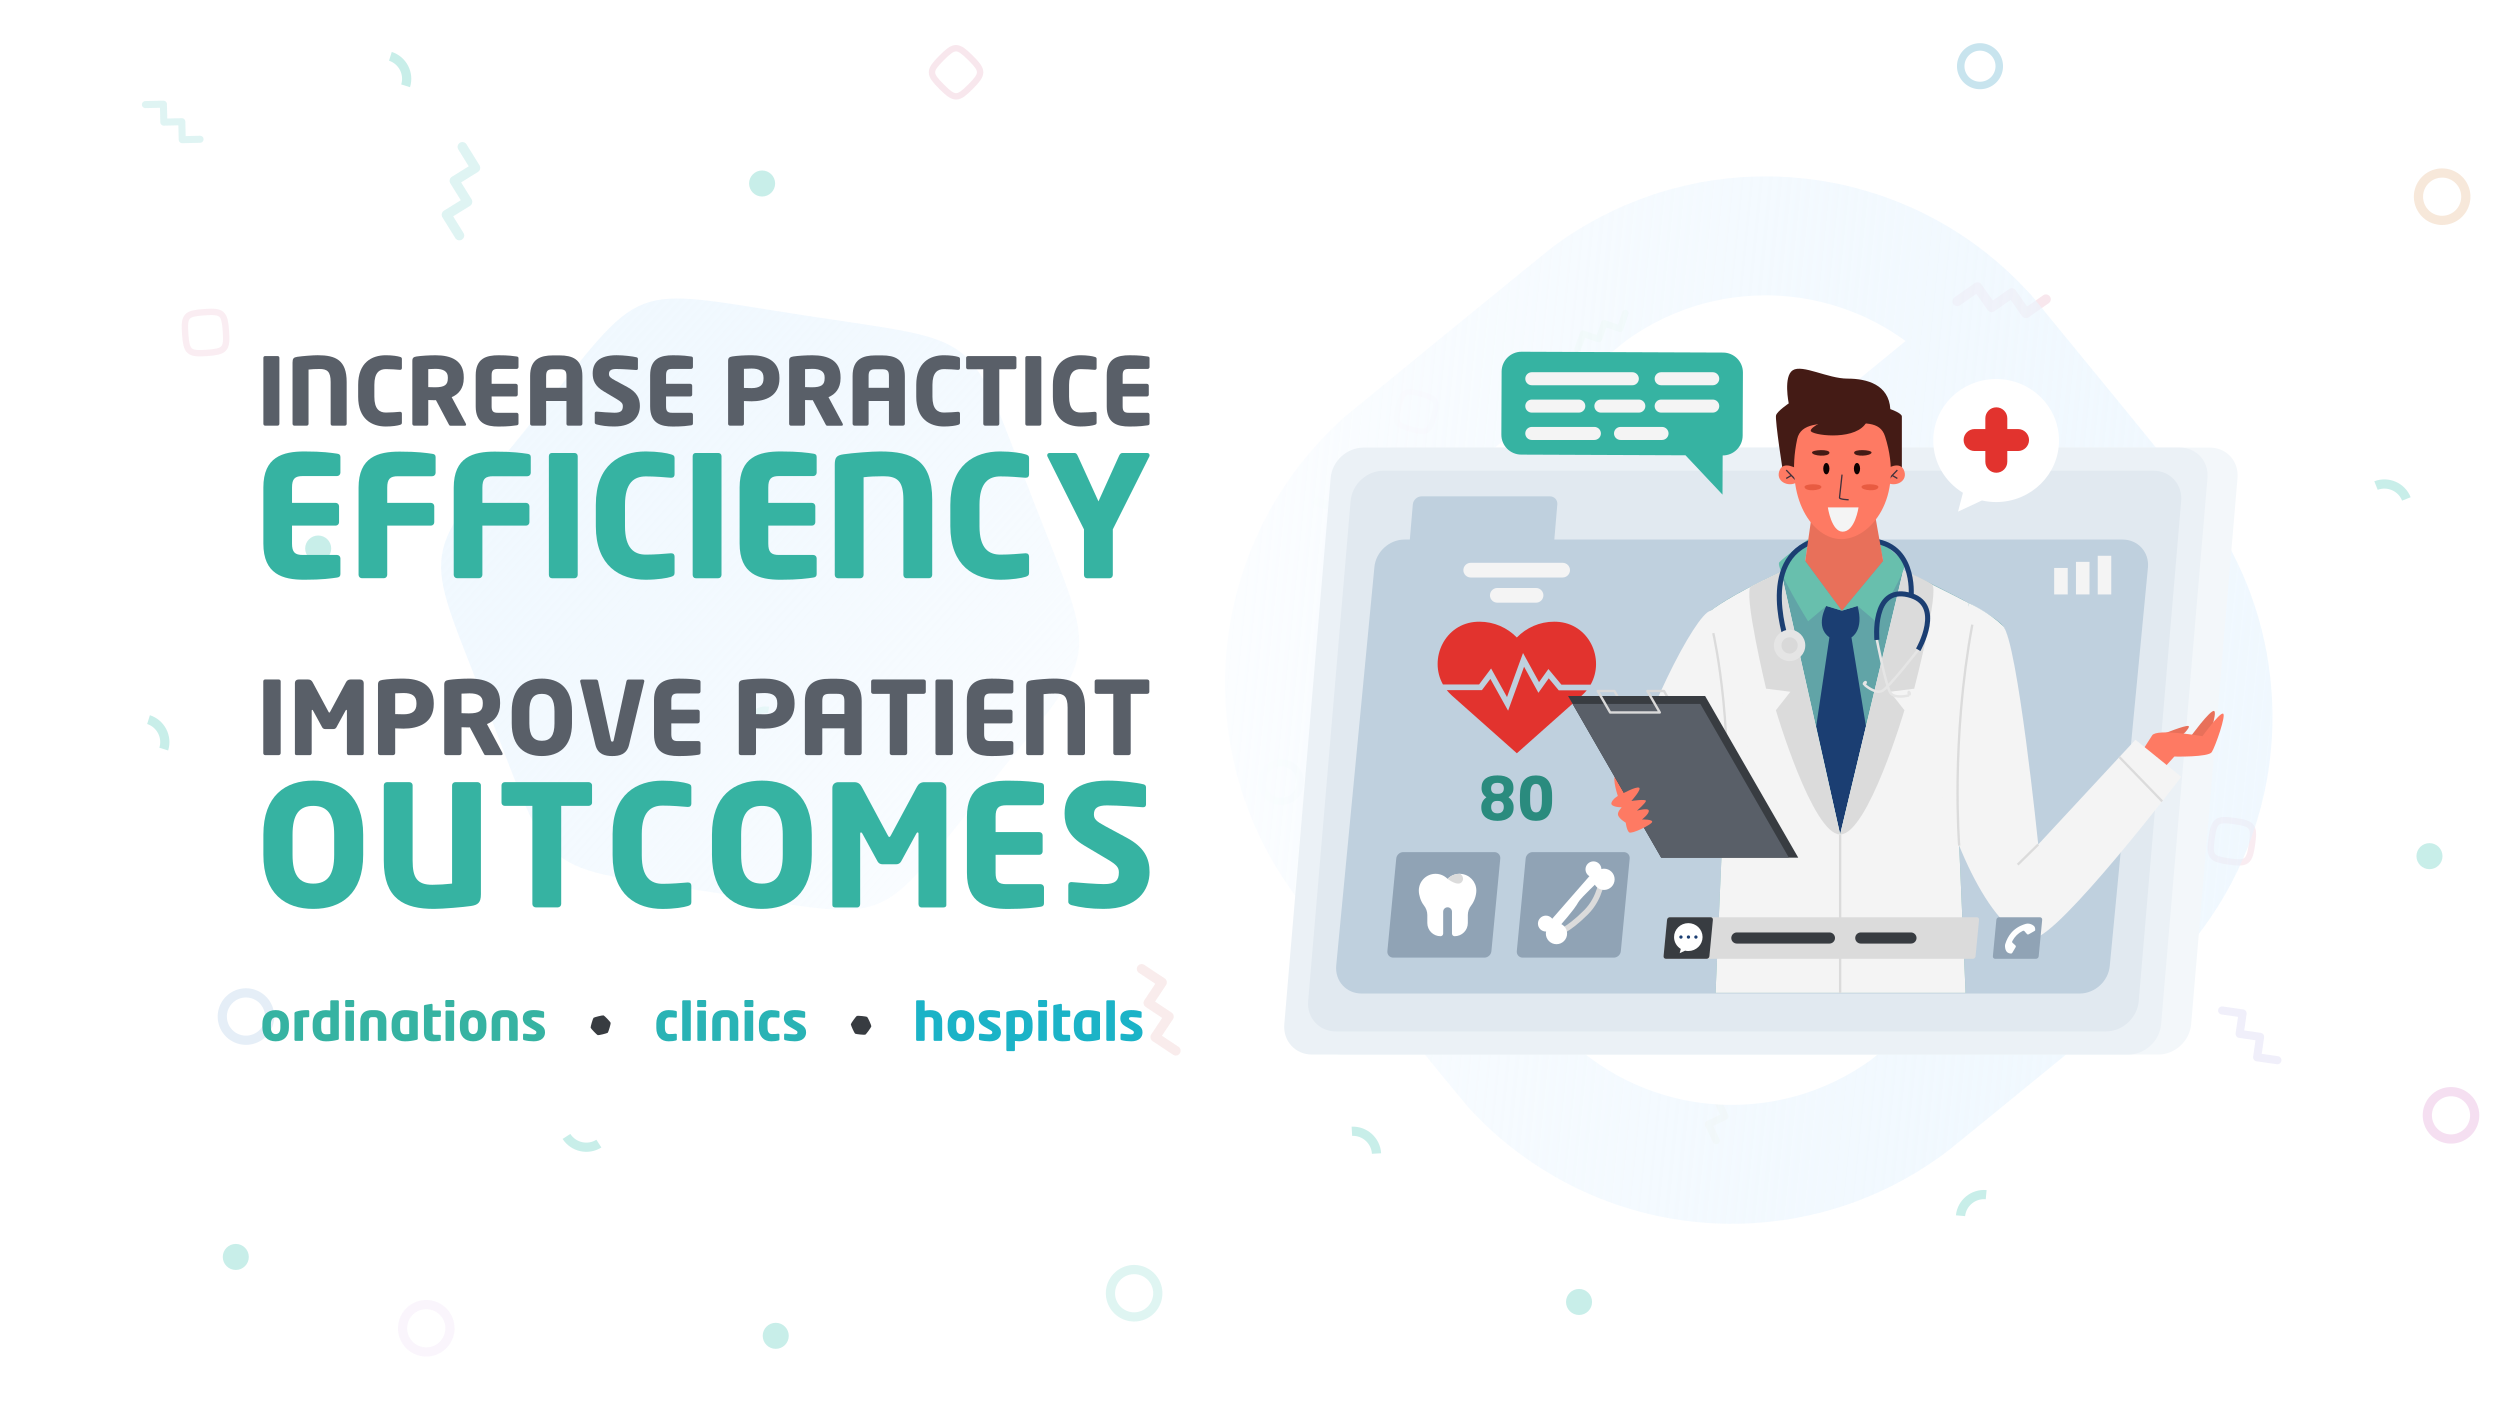 <svg width="1920" height="1080" version="1.1" viewBox="0 0 508 285.75" xmlns="http://www.w3.org/2000/svg" xmlns:xlink="http://www.w3.org/1999/xlink">
 <defs>
  <linearGradient id="linearGradient2863">
   <stop stop-color="#fbfdff" offset="0"/>
   <stop stop-color="#e5f3fe" stop-opacity=".573" offset="1"/>
  </linearGradient>
  <linearGradient id="linearGradient2865" x1="520.69" x2="545.06" y1="334.19" y2="230.21" gradientUnits="userSpaceOnUse" xlink:href="#linearGradient2863"/>
  <linearGradient id="linearGradient10267" x1="142.17" x2="296.76" y1="239.18" y2="239.18" gradientUnits="userSpaceOnUse" xlink:href="#linearGradient2863"/>
 </defs>
 <g>
  <g>
   <rect x="-5.6843e-14" width="508" height="285.75" fill="#fff" stroke-dasharray="0.171, 0.171" stroke-linecap="round" stroke-linejoin="round" stroke-width=".171"/>
   <path d="m260.33 154.25a4.677 4.677 0 0 1 4.673 4.677 4.677 4.677 0 0 1-4.677 4.677 4.677 4.677 0 0 1-4.677-4.677 4.677 4.677 0 0 1 4.677-4.677 4.677 4.677 0 0 1 5e-3 0zm0.029 1.523a3.154 3.154 0 0 0-0.034 0 3.154 3.154 0 0 0-3.155 3.154 3.154 3.154 0 0 0 3.155 3.155 3.154 3.154 0 0 0 3.154-3.155 3.154 3.154 0 0 0-3.12-3.154z" fill="#c8eee9"/>
   <path d="m402.34 8.775a4.677 4.677 0 0 1 4.673 4.677 4.677 4.677 0 0 1-4.677 4.677 4.677 4.677 0 0 1-4.677-4.677 4.677 4.677 0 0 1 4.677-4.677 4.677 4.677 0 0 1 5e-3 0zm0.029 1.523a3.154 3.154 0 0 0-0.034 0 3.154 3.154 0 0 0-3.155 3.154 3.154 3.154 0 0 0 3.155 3.155 3.154 3.154 0 0 0 3.154-3.155 3.154 3.154 0 0 0-3.12-3.154z" fill="#c8e4ee"/>
  </g>
  <path d="m230.46 257.04a5.746 5.746 0 0 1 5.741 5.746 5.746 5.746 0 0 1-5.746 5.746 5.746 5.746 0 0 1-5.746-5.746 5.746 5.746 0 0 1 5.746-5.746 5.746 5.746 0 0 1 6e-3 0zm0.036 1.871a3.875 3.875 0 0 0-0.042 0 3.875 3.875 0 0 0-3.876 3.875 3.875 3.875 0 0 0 3.876 3.876 3.875 3.875 0 0 0 3.875-3.876 3.875 3.875 0 0 0-3.833-3.875z" fill="#c8eee9" fill-opacity=".593"/>
  <path d="m86.623 264.16a5.746 5.746 0 0 1 5.741 5.746 5.746 5.746 0 0 1-5.746 5.746 5.746 5.746 0 0 1-5.746-5.746 5.746 5.746 0 0 1 5.746-5.746 5.746 5.746 0 0 1 6e-3 0zm0.036 1.871a3.875 3.875 0 0 0-0.042 0 3.875 3.875 0 0 0-3.876 3.875 3.875 3.875 0 0 0 3.876 3.876 3.875 3.875 0 0 0 3.875-3.876 3.875 3.875 0 0 0-3.833-3.875z" fill="#e1c8ee" fill-opacity=".173"/>
  <path d="m49.987 200.82a5.746 5.746 0 0 1 5.741 5.746 5.746 5.746 0 0 1-5.746 5.746 5.746 5.746 0 0 1-5.746-5.746 5.746 5.746 0 0 1 5.746-5.746 5.746 5.746 0 0 1 6e-3 0zm0.036 1.871a3.875 3.875 0 0 0-0.042 0 3.875 3.875 0 0 0-3.876 3.875 3.875 3.875 0 0 0 3.876 3.876 3.875 3.875 0 0 0 3.875-3.876 3.875 3.875 0 0 0-3.833-3.875z" fill="#b4cfe8" fill-opacity=".355"/>
  <path d="m498.05 220.89a5.746 5.746 0 0 1 5.741 5.746 5.746 5.746 0 0 1-5.746 5.746 5.746 5.746 0 0 1-5.746-5.746 5.746 5.746 0 0 1 5.746-5.746 5.746 5.746 0 0 1 6e-3 0zm0.036 1.871a3.875 3.875 0 0 0-0.042 0 3.875 3.875 0 0 0-3.876 3.875 3.875 3.875 0 0 0 3.876 3.876 3.875 3.875 0 0 0 3.875-3.876 3.875 3.875 0 0 0-3.833-3.875z" fill="#eec8e6" fill-opacity=".589"/>
  <g fill="#c8eee9">
   <circle transform="scale(-1,1)" cx="-493.67" cy="173.97" r="2.646"/>
   <circle transform="scale(-1,1)" cx="-320.86" cy="264.56" r="2.646"/>
   <circle transform="scale(-1,1)" cx="-47.913" cy="255.41" r="2.646"/>
   <circle transform="scale(-1,1)" cx="-157.63" cy="271.44" r="2.646"/>
  </g>
  <g fill="none" stroke-linecap="round" stroke-linejoin="round">
   <path d="m451.54 205.33 4.155 0.6-0.6 4.155 4.155 0.6-0.6 4.155 4.116 0.594" stroke="#d9d8f3" stroke-opacity=".387" stroke-width="1.647"/>
   <path d="m350.66 218.52 1.604 3.361-3.361 1.604 1.604 3.361-3.361 1.604 1.589 3.33" stroke="#eee9c8" stroke-opacity=".44" stroke-width="1.461"/>
   <path d="m397.72 61.22 4.098-2.879 2.879 4.098 4.098-2.879 2.879 4.098 4.059-2.852" stroke="#eec8d7" stroke-opacity=".44" stroke-width="1.965"/>
   <path d="m238.92 213.51-4.172-2.771 2.771-4.172-4.172-2.771 2.771-4.172-4.133-2.745" stroke="#eec8c8" stroke-opacity=".347" stroke-width="1.965"/>
   <path d="m320.57 71.01 1.102-3.207 3.207 1.102 1.102-3.207 3.207 1.102 1.092-3.176" stroke="#c9eec8" stroke-opacity=".508" stroke-width="1.33"/>
   <path d="m29.55 21.253 3.653-0.087 0.087 3.653 3.653-0.087 0.087 3.653 3.618-0.086" stroke="#b9e7e3" stroke-opacity=".452" stroke-width="1.434"/>
  </g>
  <g fill="#c8eee9">
   <g>
    <path d="m482.46 97.791c2.937-1.119 6.228 0.329 7.387 3.25l-1.739 0.688c-0.779-1.96-2.983-2.938-4.959-2.198z"/>
    <path d="m397.44 246.95c0.326-3.126 3.103-5.41 6.233-5.126l-0.17 1.863c-2.101-0.189-3.968 1.337-4.199 3.434z"/>
    <path d="m122.2 233.17c-2.661 1.673-6.172 0.898-7.881-1.74l1.571-1.016c1.148 1.77 3.501 2.296 5.294 1.184z"/>
    <path d="m79.607 10.549c2.988 0.973 4.64 4.167 3.708 7.168l-1.786-0.557c0.625-2.015-0.477-4.16-2.479-4.825z"/>
   </g>
   <path d="m274.62 101.54c-2.051 2.381-5.635 2.673-8.044 0.655l1.203-1.433c1.618 1.354 4.021 1.165 5.408-0.425z" fill-opacity=".815"/>
   <g>
    <circle transform="scale(-1,1)" cx="-154.86" cy="37.288" r="2.646"/>
    <circle transform="scale(-1,1)" cx="-64.656" cy="111.46" r="2.646"/>
    <path d="m30.46 145.33c2.988 0.973 4.64 4.167 3.708 7.168l-1.786-0.557c0.625-2.015-0.477-4.16-2.479-4.825z"/>
   </g>
  </g>
  <g fill="none" stroke-linecap="round" stroke-linejoin="round">
   <path d="m93.959 29.85 2.641 4.255-4.255 2.641 2.641 4.255-4.255 2.641 2.616 4.215" stroke="#b9e7e3" stroke-opacity=".452" stroke-width="1.965"/>
   <path transform="matrix(-.941 .339 .339 .941 141.34 -162.99)" d="m175.78 182.01c1 3.555 0.687 4.113-2.868 5.113-3.555 1-4.113 0.687-5.113-2.868-1-3.555-0.687-4.113 2.868-5.113 3.555-1 4.113-0.687 5.113 2.868z" stroke="#eec8d7" stroke-opacity=".323" stroke-width="1.297"/>
   <path transform="matrix(-.874 -.487 -.487 .874 433.6 -61.706)" d="m175.78 182.01c1 3.555 0.687 4.113-2.868 5.113-3.555 1-4.113 0.687-5.113-2.868-1-3.555-0.687-4.113 2.868-5.113 3.555-1 4.113-0.687 5.113 2.868z" stroke="#eec8d7" stroke-opacity=".44" stroke-width="1.297"/>
  </g>
  <path d="m496.25 34.224a5.746 5.746 0 0 1 5.741 5.746 5.746 5.746 0 0 1-5.746 5.746 5.746 5.746 0 0 1-5.746-5.746 5.746 5.746 0 0 1 5.746-5.746 5.746 5.746 0 0 1 6e-3 0zm0.036 1.871a3.875 3.875 0 0 0-0.042 0 3.875 3.875 0 0 0-3.876 3.875 3.875 3.875 0 0 0 3.876 3.876 3.875 3.875 0 0 0 3.875-3.876 3.875 3.875 0 0 0-3.833-3.875z" fill="#f2dac4" fill-opacity=".625"/>
  <path transform="scale(-1,1)" d="m-284.19 82.635c0.896 3.185 0.616 3.684-2.569 4.58-3.185 0.896-3.684 0.616-4.58-2.569-0.896-3.185-0.616-3.684 2.569-4.58s3.684-0.616 4.58 2.569z" fill="none" stroke="#eec8d7" stroke-linecap="round" stroke-linejoin="round" stroke-opacity=".44" stroke-width="1.161"/>
  <path transform="matrix(-.991 .133 .133 .991 599.39 -33.385)" d="m175.78 182.01c1 3.555 0.687 4.113-2.868 5.113-3.555 1-4.113 0.687-5.113-2.868-1-3.555-0.687-4.113 2.868-5.113 3.555-1 4.113-0.687 5.113 2.868z" fill="none" stroke="#eec8d7" stroke-linecap="round" stroke-linejoin="round" stroke-opacity=".355" stroke-width="1.297"/>
  <path d="m274.65 228.94c3.14-0.14 5.81 2.268 5.993 5.405l-1.868 0.107c-0.124-2.106-1.91-3.726-4.018-3.645z" fill="#c8eee9"/>
  <g transform="matrix(1.372 .138 -.138 1.372 87.231 -216.19)" stroke-width=".049">
   <path d="m269.37 288.33c-7.254 7.261-13.54 13.533-13.969 13.936-0.429 0.403-1.046 0.964-1.369 1.246-0.324 0.282-0.93 0.791-1.346 1.131-0.416 0.341-1.137 0.906-1.6 1.256-0.464 0.35-1.246 0.915-1.738 1.255-0.492 0.34-1.274 0.86-1.736 1.154-0.463 0.294-1.247 0.771-1.743 1.059-0.496 0.288-1.262 0.715-1.701 0.948-0.44 0.234-1.1 0.573-1.468 0.754-0.368 0.181-0.902 0.437-1.186 0.568-0.284 0.132-0.764 0.349-1.066 0.482-0.302 0.134-0.936 0.397-1.409 0.586-0.473 0.189-1.098 0.432-1.387 0.539-0.29 0.108-1.109 0.388-1.821 0.622-0.712 0.234-1.608 0.513-1.99 0.62-0.383 0.107-1.131 0.304-1.662 0.437-0.531 0.133-1.559 0.362-2.283 0.509-0.724 0.147-1.692 0.325-2.15 0.396-0.459 0.071-1.226 0.18-1.704 0.242-0.479 0.062-1.303 0.151-1.831 0.199-0.529 0.047-1.385 0.111-1.903 0.14-0.518 0.03-1.567 0.06-2.33 0.068-0.764 8e-3 -1.865-5e-3 -2.448-0.029-0.583-0.024-1.35-0.063-1.704-0.087-0.355-0.024-1.056-0.085-1.558-0.136-0.502-0.051-1.225-0.133-1.606-0.183-0.381-0.05-1.055-0.148-1.497-0.217-0.442-0.069-1.371-0.239-2.064-0.379-0.693-0.139-1.719-0.368-2.278-0.509-0.56-0.14-1.349-0.35-1.754-0.465-0.405-0.115-1.188-0.354-1.74-0.531-0.552-0.177-1.456-0.489-2.008-0.694-0.552-0.205-1.333-0.508-1.735-0.673-0.402-0.166-1.106-0.468-1.565-0.671-0.459-0.204-1.381-0.644-2.05-0.978-0.669-0.334-1.603-0.825-2.075-1.09-0.473-0.265-1.255-0.722-1.738-1.014-0.483-0.293-1.196-0.742-1.583-0.998-0.387-0.256-0.969-0.65-1.291-0.876-0.323-0.226-0.888-0.636-1.256-0.911-0.368-0.275-0.987-0.756-1.376-1.067-0.388-0.312-0.923-0.753-1.188-0.979-0.265-0.227-0.769-0.667-1.12-0.979-0.419-0.373-5.37-5.3-14.452-14.383-7.598-7.599-13.854-13.869-13.903-13.934-0.049-0.065-0.296-0.344-0.549-0.621-0.253-0.277-0.755-0.858-1.116-1.293-0.361-0.434-0.918-1.131-1.24-1.547-0.321-0.417-0.848-1.129-1.171-1.581-0.323-0.453-0.802-1.15-1.066-1.549-0.263-0.399-0.716-1.116-1.007-1.593-0.291-0.477-0.748-1.259-1.016-1.737-0.268-0.478-0.791-1.48-1.162-2.225-0.371-0.745-0.91-1.903-1.197-2.572-0.287-0.669-0.686-1.649-0.886-2.176-0.2-0.528-0.548-1.519-0.772-2.203-0.224-0.684-0.504-1.582-0.62-1.995-0.117-0.413-0.321-1.184-0.454-1.713-0.133-0.529-0.369-1.594-0.525-2.365-0.155-0.772-0.356-1.903-0.446-2.513-0.09-0.61-0.208-1.505-0.263-1.988-0.055-0.483-0.133-1.319-0.174-1.856-0.041-0.538-0.093-1.455-0.116-2.038-0.023-0.583-0.036-1.638-0.03-2.346 6e-3 -0.707 0.027-1.611 0.045-2.009 0.019-0.398 0.065-1.125 0.103-1.617 0.038-0.492 0.107-1.244 0.153-1.671 0.046-0.427 0.164-1.331 0.263-2.008 0.099-0.677 0.307-1.863 0.463-2.634 0.156-0.771 0.392-1.836 0.526-2.365 0.133-0.529 0.338-1.3 0.454-1.713 0.117-0.413 0.396-1.311 0.62-1.995 0.224-0.684 0.572-1.675 0.772-2.203 0.2-0.528 0.599-1.507 0.885-2.177 0.287-0.67 0.825-1.827 1.197-2.572 0.372-0.745 0.892-1.742 1.157-2.215 0.265-0.473 0.674-1.179 0.91-1.568 0.235-0.389 0.66-1.064 0.943-1.5 0.283-0.436 0.81-1.209 1.172-1.718 0.362-0.509 0.921-1.266 1.242-1.683 0.322-0.416 0.894-1.129 1.273-1.583 0.378-0.454 0.88-1.037 1.114-1.294s0.467-0.521 0.516-0.585c0.049-0.065 6.29-6.319 13.869-13.899 8.858-8.86 14.007-13.984 14.417-14.349 0.35-0.312 0.862-0.76 1.138-0.996 0.276-0.235 0.741-0.622 1.033-0.859 0.293-0.237 0.858-0.679 1.255-0.981 0.397-0.303 1.035-0.771 1.417-1.04 0.382-0.269 1.063-0.734 1.514-1.032 0.451-0.298 1.215-0.781 1.698-1.072 0.483-0.292 1.256-0.74 1.718-0.996 0.462-0.256 1.295-0.694 1.852-0.973 0.556-0.279 1.352-0.661 1.769-0.85 0.417-0.189 1.03-0.46 1.363-0.603s0.971-0.402 1.418-0.578c0.447-0.175 1.414-0.522 2.149-0.772 0.735-0.249 1.671-0.551 2.082-0.671 0.41-0.12 1.265-0.349 1.9-0.509 0.635-0.16 1.641-0.392 2.237-0.515 0.596-0.123 1.402-0.277 1.791-0.342 0.389-0.065 1.183-0.184 1.765-0.265 0.581-0.081 1.423-0.184 1.871-0.228 0.448-0.044 1.21-0.108 1.695-0.141 0.485-0.033 1.356-0.075 1.937-0.093 0.58-0.018 1.604-0.027 2.275-0.018 0.671 9e-3 1.643 0.039 2.161 0.069 0.518 0.029 1.374 0.092 1.903 0.14 0.529 0.047 1.353 0.137 1.831 0.199 0.479 0.062 1.245 0.171 1.704 0.243 0.458 0.072 1.426 0.25 2.151 0.396 0.724 0.146 1.75 0.374 2.28 0.507 0.529 0.133 1.431 0.377 2.003 0.543 0.572 0.166 1.575 0.483 2.229 0.705s1.196 0.412 1.206 0.421c0.01 0.01 0.208 0.086 0.44 0.17 0.232 0.084 0.785 0.301 1.228 0.482 0.443 0.181 1.117 0.467 1.498 0.635 0.381 0.168 1.016 0.461 1.413 0.652 0.396 0.19 1.047 0.516 1.445 0.723 0.398 0.207 1.003 0.532 1.344 0.721 0.341 0.189 0.921 0.522 1.29 0.74 0.369 0.218 1.058 0.644 1.531 0.946 0.473 0.302 1.226 0.805 1.671 1.116 0.446 0.311 1.116 0.794 1.49 1.074 0.374 0.279 1.077 0.83 1.564 1.223 0.486 0.394 1.172 0.97 1.523 1.281 0.351 0.311 0.752 0.663 0.89 0.782 0.138 0.119 6.44 6.405 14.004 13.97 8.833 8.833 13.962 13.987 14.338 14.408 0.322 0.36 0.847 0.965 1.168 1.344 0.321 0.38 0.898 1.096 1.283 1.591 0.385 0.496 0.969 1.278 1.296 1.738s0.839 1.206 1.135 1.657c0.296 0.451 0.745 1.161 0.996 1.578 0.252 0.417 0.621 1.046 0.82 1.397 0.199 0.352 0.517 0.932 0.705 1.291 0.188 0.358 0.506 0.983 0.706 1.389 0.2 0.405 0.538 1.119 0.75 1.587 0.212 0.467 0.56 1.281 0.773 1.808 0.213 0.527 0.531 1.355 0.709 1.841 0.177 0.485 0.464 1.328 0.638 1.873 0.174 0.545 0.405 1.305 0.514 1.688 0.109 0.383 0.309 1.143 0.446 1.688 0.137 0.545 0.359 1.536 0.494 2.201 0.135 0.666 0.323 1.696 0.418 2.291 0.094 0.595 0.239 1.699 0.322 2.453 0.083 0.755 0.17 1.678 0.195 2.051 0.024 0.373 0.063 1.109 0.086 1.634 0.023 0.526 0.036 1.627 0.029 2.448-6e-3 0.821-0.035 1.887-0.063 2.371-0.028 0.483-0.072 1.166-0.1 1.517-0.027 0.351-0.107 1.139-0.177 1.75-0.07 0.611-0.203 1.587-0.296 2.17-0.092 0.582-0.279 1.603-0.414 2.269-0.135 0.666-0.358 1.656-0.494 2.201-0.136 0.545-0.337 1.305-0.446 1.688-0.109 0.383-0.34 1.143-0.514 1.688-0.174 0.545-0.461 1.388-0.638 1.873-0.177 0.485-0.496 1.314-0.709 1.841-0.213 0.527-0.56 1.341-0.772 1.808-0.212 0.468-0.596 1.274-0.854 1.793-0.257 0.519-0.709 1.383-1.004 1.92-0.295 0.538-0.77 1.365-1.056 1.839s-0.763 1.232-1.061 1.685c-0.298 0.453-0.809 1.2-1.137 1.66-0.328 0.46-0.911 1.242-1.296 1.738-0.385 0.496-0.955 1.204-1.267 1.573-0.312 0.37-0.867 1.006-1.235 1.414-0.449 0.499-4.996 5.074-13.857 13.945z" fill="url(#linearGradient10267)"/>
   <path d="m256.52 276.38c-7.393 7.388-13.647 13.613-13.899 13.834s-0.715 0.61-1.028 0.864c-0.313 0.254-0.826 0.655-1.14 0.891-0.313 0.235-0.858 0.626-1.211 0.868s-0.931 0.621-1.285 0.841c-0.354 0.221-0.997 0.6-1.429 0.842-0.432 0.242-1.144 0.617-1.582 0.833-0.438 0.216-1.098 0.525-1.466 0.686-0.369 0.161-0.96 0.406-1.315 0.543-0.355 0.137-1.086 0.397-1.625 0.576s-1.259 0.404-1.6 0.499-0.907 0.241-1.259 0.325c-0.351 0.084-1.025 0.23-1.496 0.324-0.471 0.094-1.305 0.234-1.852 0.311-0.547 0.076-1.323 0.168-1.723 0.203-0.4 0.035-1.038 0.081-1.417 0.102-0.379 0.021-1.17 0.037-1.758 0.037-0.588 0-1.464-0.024-1.946-0.053-0.482-0.029-1.172-0.082-1.533-0.118-0.361-0.036-1.009-0.116-1.44-0.177-0.431-0.061-1.338-0.222-2.015-0.359-0.677-0.137-1.641-0.36-2.142-0.496-0.501-0.136-1.349-0.394-1.885-0.572-0.536-0.178-1.205-0.412-1.487-0.519-0.282-0.107-0.807-0.319-1.166-0.472s-0.974-0.429-1.366-0.616c-0.393-0.187-1.073-0.531-1.512-0.765-0.439-0.234-1.152-0.642-1.585-0.907-0.432-0.264-0.919-0.565-1.081-0.667-0.162-0.103-0.505-0.333-0.761-0.512-0.256-0.179-0.715-0.51-1.018-0.736-0.304-0.226-0.903-0.695-1.333-1.042-0.78-0.63-0.78-0.63-14.567-14.405-7.605-7.598-13.966-13.981-14.187-14.234-0.22-0.253-0.615-0.725-0.878-1.049-0.263-0.324-0.696-0.882-0.962-1.24-0.266-0.358-0.756-1.061-1.088-1.562-0.332-0.501-0.819-1.284-1.082-1.74-0.263-0.456-0.706-1.282-0.984-1.837-0.278-0.554-0.641-1.321-0.806-1.704-0.165-0.382-0.413-0.989-0.552-1.347-0.139-0.359-0.399-1.095-0.58-1.636-0.18-0.541-0.439-1.394-0.575-1.895-0.136-0.501-0.353-1.426-0.482-2.054-0.129-0.628-0.298-1.603-0.376-2.165-0.079-0.562-0.171-1.35-0.207-1.75-0.035-0.401-0.081-1.038-0.101-1.418-0.02-0.379-0.037-1.155-0.037-1.724 0-0.569 0.017-1.345 0.037-1.724s0.066-1.017 0.101-1.418c0.035-0.4 0.128-1.188 0.207-1.75 0.079-0.562 0.248-1.536 0.376-2.165 0.129-0.628 0.345-1.553 0.482-2.054 0.136-0.501 0.395-1.354 0.575-1.895 0.18-0.541 0.441-1.277 0.58-1.636 0.139-0.359 0.385-0.959 0.547-1.334 0.162-0.375 0.476-1.049 0.698-1.498 0.222-0.448 0.575-1.125 0.785-1.504 0.21-0.379 0.553-0.966 0.763-1.306 0.209-0.34 0.542-0.859 0.739-1.153 0.197-0.295 0.56-0.814 0.807-1.154 0.247-0.34 0.633-0.852 0.859-1.137 0.226-0.285 0.66-0.811 0.966-1.167 0.451-0.526 3.087-3.182 13.971-14.072 8.703-8.708 13.627-13.611 14.018-13.956 0.331-0.293 0.859-0.741 1.172-0.996 0.313-0.254 0.871-0.687 1.24-0.962 0.369-0.275 0.992-0.714 1.385-0.977s1.057-0.683 1.475-0.933c0.418-0.25 1.093-0.634 1.5-0.852 0.406-0.218 1.075-0.556 1.485-0.752 0.41-0.195 1.037-0.477 1.393-0.627 0.356-0.149 0.875-0.358 1.153-0.464 0.279-0.106 0.925-0.332 1.436-0.502s1.208-0.387 1.549-0.481c0.341-0.095 0.907-0.241 1.258-0.324 0.351-0.084 1.02-0.229 1.485-0.322 0.465-0.093 1.285-0.232 1.821-0.307 0.536-0.076 1.231-0.162 1.545-0.192 0.314-0.03 0.95-0.077 1.415-0.104 0.465-0.027 1.326-0.05 1.914-0.051 0.588 0 1.379 0.016 1.758 0.037 0.379 0.021 1.016 0.067 1.417 0.102 0.401 0.035 1.176 0.127 1.723 0.203 0.547 0.076 1.381 0.216 1.853 0.31 0.472 0.094 1.218 0.259 1.658 0.366 0.44 0.107 1.235 0.325 1.766 0.483s1.085 0.333 1.231 0.388c0.146 0.055 0.467 0.173 0.714 0.261 0.246 0.088 0.791 0.302 1.211 0.475 0.42 0.173 0.954 0.402 1.188 0.509 0.234 0.107 0.675 0.316 0.98 0.465 0.305 0.149 0.93 0.477 1.388 0.73 0.458 0.252 0.84 0.466 0.849 0.475 9e-3 9e-3 -11.093 11.134-24.671 24.723-24.687 24.707-24.687 24.707-24.99 25.16-0.167 0.249-0.398 0.627-0.514 0.839-0.116 0.212-0.3 0.597-0.409 0.857-0.109 0.259-0.261 0.691-0.337 0.959-0.076 0.268-0.179 0.727-0.227 1.019-0.048 0.292-0.098 0.765-0.111 1.05-0.013 0.285-6e-3 0.736 0.015 1.002 0.021 0.266 0.091 0.753 0.156 1.082 0.065 0.329 0.207 0.853 0.316 1.164 0.109 0.311 0.307 0.784 0.442 1.053 0.134 0.268 0.368 0.675 0.52 0.904 0.151 0.229 0.46 0.636 0.686 0.904 0.305 0.363 0.535 0.593 0.899 0.899 0.269 0.226 0.678 0.536 0.91 0.69 0.232 0.154 0.638 0.388 0.903 0.521 0.265 0.133 0.71 0.322 0.99 0.42 0.28 0.099 0.684 0.221 0.898 0.272 0.214 0.051 0.587 0.121 0.829 0.155 0.242 0.034 0.679 0.07 0.971 0.079 0.292 9e-3 0.748-4e-3 1.013-0.028 0.265-0.024 0.703-0.087 0.972-0.139 0.269-0.052 0.788-0.2 1.153-0.327 0.365-0.127 0.827-0.315 1.028-0.417 0.201-0.102 0.528-0.287 0.727-0.41 0.199-0.123 0.48-0.306 0.625-0.407 0.192-0.133 2.139-2.047 7.2-7.078 6.937-6.895 6.937-6.895 7.395-7.194 0.252-0.164 0.683-0.414 0.958-0.556s0.733-0.341 1.017-0.443c0.284-0.102 0.741-0.234 1.016-0.292 0.275-0.058 0.663-0.127 0.864-0.153 0.201-0.026 0.603-0.054 0.893-0.06 0.291-6e-3 0.739 0.01 0.995 0.037 0.257 0.028 0.698 0.098 0.981 0.156 0.283 0.058 0.743 0.186 1.024 0.284 0.28 0.098 0.727 0.284 0.993 0.413 0.266 0.129 0.72 0.388 1.008 0.575 0.477 0.31 0.594 0.41 1.3 1.113 0.686 0.683 0.812 0.828 1.09 1.25 0.173 0.263 0.424 0.693 0.557 0.956 0.134 0.263 0.324 0.708 0.423 0.988 0.099 0.28 0.221 0.685 0.272 0.899 0.051 0.214 0.122 0.592 0.158 0.84 0.036 0.248 0.071 0.705 0.078 1.015 6e-3 0.31-6e-3 0.764-0.031 1.008-0.024 0.245-0.086 0.655-0.137 0.913-0.051 0.258-0.16 0.678-0.241 0.934-0.082 0.256-0.233 0.657-0.336 0.89-0.103 0.233-0.284 0.587-0.401 0.787-0.117 0.199-0.306 0.504-0.419 0.676-0.181 0.277-1.029 1.142-7.118 7.269-6.885 6.929-6.913 6.957-7.216 7.407-0.168 0.249-0.399 0.626-0.515 0.838-0.116 0.212-0.3 0.597-0.409 0.857-0.109 0.259-0.261 0.691-0.337 0.959-0.076 0.268-0.179 0.727-0.227 1.019-0.048 0.292-0.098 0.765-0.111 1.05-0.013 0.285-6e-3 0.736 0.015 1.002 0.021 0.266 0.091 0.753 0.156 1.082 0.065 0.329 0.207 0.853 0.316 1.164 0.109 0.311 0.307 0.784 0.442 1.053 0.134 0.268 0.368 0.675 0.52 0.904 0.151 0.229 0.46 0.636 0.686 0.904 0.305 0.363 0.535 0.593 0.899 0.899 0.269 0.226 0.678 0.536 0.91 0.69 0.232 0.154 0.638 0.388 0.903 0.521 0.265 0.133 0.71 0.322 0.99 0.42 0.28 0.099 0.684 0.221 0.898 0.272 0.214 0.051 0.587 0.121 0.829 0.155 0.242 0.034 0.679 0.07 0.971 0.079 0.292 9e-3 0.748-4e-3 1.013-0.028 0.265-0.024 0.703-0.087 0.972-0.139 0.269-0.052 0.788-0.199 1.153-0.326 0.365-0.127 0.858-0.331 1.095-0.454 0.237-0.123 0.618-0.346 0.846-0.496 0.229-0.15 0.592-0.417 0.807-0.594 0.26-0.213 8.615-8.546 24.852-24.782 13.453-13.453 24.474-24.448 24.49-24.432 0.016 0.016 0.214 0.367 0.441 0.78 0.227 0.413 0.595 1.126 0.819 1.583 0.223 0.457 0.5 1.048 0.614 1.313 0.114 0.265 0.292 0.692 0.396 0.948 0.103 0.256 0.312 0.806 0.464 1.222 0.152 0.416 0.391 1.137 0.533 1.601 0.141 0.464 0.355 1.235 0.474 1.712 0.12 0.477 0.298 1.275 0.396 1.772 0.098 0.497 0.237 1.31 0.307 1.807 0.071 0.497 0.168 1.345 0.216 1.883 0.048 0.539 0.103 1.474 0.123 2.079 0.02 0.605 0.017 1.589-6e-3 2.188-0.024 0.598-0.079 1.485-0.123 1.971-0.044 0.486-0.138 1.29-0.209 1.787-0.071 0.497-0.209 1.31-0.307 1.807-0.098 0.497-0.277 1.294-0.396 1.772-0.12 0.478-0.333 1.248-0.474 1.712-0.141 0.464-0.381 1.185-0.533 1.601-0.152 0.416-0.365 0.977-0.473 1.247-0.109 0.27-0.307 0.738-0.44 1.04-0.133 0.302-0.421 0.912-0.64 1.356-0.219 0.444-0.55 1.084-0.736 1.422-0.186 0.338-0.528 0.925-0.76 1.304-0.232 0.379-0.653 1.03-0.936 1.447-0.283 0.417-0.701 1.006-0.928 1.308-0.227 0.303-0.622 0.806-0.877 1.119s-0.681 0.816-0.946 1.119c-0.307 0.35-5.365 5.43-13.923 13.982zm-6.141-55.793c-3.692 3.688-6.827 6.794-6.966 6.901-0.139 0.107-0.44 0.316-0.669 0.465s-0.603 0.363-0.831 0.477c-0.228 0.114-0.647 0.291-0.931 0.393-0.284 0.102-0.741 0.233-1.016 0.291-0.275 0.058-0.664 0.127-0.864 0.153-0.201 0.026-0.587 0.054-0.858 0.061-0.271 8e-3 -0.706-6e-3 -0.968-0.03-0.261-0.024-0.736-0.098-1.055-0.165-0.319-0.067-0.799-0.199-1.067-0.295-0.268-0.096-0.723-0.29-1.012-0.433-0.289-0.142-0.726-0.393-0.972-0.556-0.308-0.205-0.635-0.475-1.052-0.869-0.366-0.345-0.731-0.729-0.922-0.97-0.174-0.219-0.466-0.652-0.648-0.962-0.183-0.309-0.412-0.751-0.509-0.981-0.097-0.23-0.229-0.578-0.294-0.773-0.064-0.195-0.164-0.586-0.222-0.869-0.058-0.283-0.128-0.724-0.155-0.981-0.028-0.257-0.044-0.705-0.037-0.995 6e-3 -0.291 0.034-0.693 0.06-0.893 0.026-0.201 0.094-0.582 0.151-0.847 0.057-0.265 0.152-0.629 0.211-0.809 0.06-0.18 0.188-0.516 0.286-0.746 0.098-0.231 0.327-0.672 0.51-0.981 0.183-0.309 0.477-0.742 0.654-0.963 0.237-0.297 2.088-2.163 7.093-7.152 6.772-6.75 6.772-6.75 7.231-7.049 0.252-0.164 0.684-0.414 0.959-0.555 0.275-0.141 0.733-0.341 1.017-0.443 0.284-0.102 0.741-0.234 1.016-0.292 0.275-0.058 0.663-0.127 0.864-0.153 0.201-0.026 0.603-0.054 0.893-0.06 0.291-6e-3 0.739 0.01 0.995 0.037 0.257 0.028 0.698 0.098 0.981 0.156 0.283 0.058 0.743 0.186 1.024 0.284 0.28 0.098 0.727 0.284 0.993 0.413 0.266 0.129 0.72 0.388 1.008 0.575 0.477 0.31 0.594 0.41 1.3 1.113 0.686 0.683 0.812 0.828 1.09 1.25 0.173 0.263 0.424 0.693 0.557 0.956 0.134 0.263 0.324 0.708 0.423 0.988 0.099 0.28 0.221 0.685 0.272 0.899s0.122 0.592 0.158 0.84c0.036 0.248 0.071 0.705 0.078 1.015 8e-3 0.31-6e-3 0.764-0.031 1.008-0.024 0.245-0.086 0.655-0.137 0.913-0.051 0.258-0.16 0.678-0.241 0.934-0.082 0.256-0.234 0.66-0.339 0.897-0.105 0.237-0.305 0.623-0.446 0.858-0.14 0.235-0.393 0.611-0.561 0.835-0.262 0.349-1.275 1.375-7.019 7.114z" fill="#fff"/>
  </g>
  <path transform="matrix(-1.147 .805 .805 1.147 535.11 -625.74)" d="m558.53 311.72c-19.25 18.48-15.5 17.557-41.129 10.126s-22.954-4.645-29.334-30.556c-6.379-25.911-7.455-22.201 11.795-40.682 19.25-18.48 15.5-17.557 41.129-10.126 25.629 7.431 22.954 4.645 29.334 30.556 6.379 25.911 7.455 22.201-11.795 40.682z" fill="url(#linearGradient2865)"/>
  <g transform="matrix(1.19 0 0 1.19 173.18 -27.344)">
   <g transform="matrix(.4 0 0 .4 56.923 43.794)">
    <path d="m415.22 398.14h-348.44c-7.142 0-12.439-5.789-11.833-12.931l19.799-233.24c0.606-7.142 6.887-12.931 14.028-12.931h348.44c7.143 0 12.44 5.789 11.834 12.931l-19.8 233.24c-0.605 7.142-6.887 12.931-14.028 12.931z" fill="#f3f7fa"/>
    <path d="m402.4 398.14h-348.44c-7.142 0-12.439-5.79-11.833-12.931l19.799-233.24c0.606-7.142 6.887-12.931 14.029-12.931h348.44c7.142 0 12.439 5.789 11.833 12.931l-19.799 233.24c-0.607 7.141-6.888 12.931-14.03 12.931z" fill="#ebf1f6"/>
    <path d="m392.84 388.27h-328.7c-7.142 0-12.439-5.789-11.833-12.931l18.124-213.5c0.606-7.142 6.887-12.931 14.028-12.931h328.7c7.142 0 12.439 5.789 11.833 12.931l-18.123 213.5c-0.606 7.141-6.887 12.931-14.028 12.931z" fill="#e1e9f0"/>
    <path transform="matrix(.662 0 0 .662 -142.34 -109.51)" d="m367.2 406.88c-2.879 0-5.436 2.348-5.68 5.219l-1.922 22.643h-3.438c-9.887 0-18.581 8.016-19.422 17.904l-24.625 256.94c-0.84 9.888 6.495 17.904 16.383 17.904h463.04c9.888 0 18.583-8.016 19.424-17.904l24.625-256.94c0.839-9.888-6.497-17.904-16.385-17.904h-366.42l1.922-22.662c0.242-2.86-1.907-5.199-4.777-5.199z" fill="#bfd0de" stroke-width="1.512"/>
    <path d="m125.27 240.16 5.134-6.833 6.794 12.213 6.833-18.813 6.837 12.441 3.995-5.605 5.544 6.667h12.486c6.241-10.971-0.667-26.229-14.544-26.853-0.337-0.015-0.677-0.023-1.018-0.023-6.255 1e-3 -11.903 2.588-15.943 6.747-4.041-4.158-9.688-6.744-15.944-6.743-0.341 0-0.681 8e-3 -1.018 0.023-13.845 0.625-20.748 15.816-14.581 26.78h15.425z" fill="#e2332e"/>
    <path d="m159.27 242.65-4.26-5.123-4.409 6.186-6.119-11.136-6.821 18.779-7.562-13.592-3.621 4.817h-14.997c0.644 0.802 1.362 1.571 2.175 2.294l27.737 24.649 27.732-24.655c0.787-0.701 1.488-1.444 2.117-2.219z" fill="#e2332e"/>
    <path d="m255.42 151.56c-0.282-0.68-3.931-24.55-3.367-26.341s5.406-5.047 5.406-5.047-2.374-11.56 1.74-14.166c4.115-2.605 14.968 3.582 23.34 3.582 8.373 0 17.668 2.605 18.292 13.026 0 0 4.926 1.669 4.926 3.134v25.099z" fill="#441b15"/>
    <path d="m261.57 148.44s-6.692-4.557-8.234 0.915c-1.312 4.656 4.99 6.986 8.234 3.992z" fill="#fe7a63"/>
    <line x1="256.39" x2="260.3" y1="148.63" y2="152.71" fill="none" stroke="#41313b" stroke-miterlimit="10" stroke-width=".57"/>
    <line x1="256.39" x2="258.57" y1="152.21" y2="150.91" fill="none" stroke="#41313b" stroke-miterlimit="10" stroke-width=".57"/>
    <path d="m298.65 148.44s6.692-4.557 8.233 0.915c1.313 4.656-4.99 6.986-8.233 3.992z" fill="#fe7a63"/>
    <line x1="303.83" x2="299.92" y1="148.63" y2="152.71" fill="none" stroke="#41313b" stroke-miterlimit="10" stroke-width=".57"/>
    <line x1="303.83" x2="301.65" y1="152.21" y2="150.91" fill="none" stroke="#41313b" stroke-miterlimit="10" stroke-width=".57"/>
    <path d="m264.5 187.4s-32.595 13.902-41.862 22.59c-9.269 8.689-20.345 51.473-20.345 51.473l28.454 6.452-4.519 103.88h106.74l-4.528-103.88 29.216-6.688s-4.691-39.651-8.746-46.023-51.131-27.804-51.131-27.804z" fill="#61a4a7"/>
    <path d="m280.16 208.65-6.658-2.02s-5.096 8.856 1.323 13.422l-5.638 37.984 10.221 46.151 11.028-46.151-6.197-37.984s5.526-3.049 2.578-13.422z" fill="#1b3e72"/>
    <path d="m265.82 178.11s-10.341 7.729-12.361 9.853c-2.021 2.124 12.267 25.233 12.267 25.233l7.776-6.565 6.658 2.02-15.67-21.254z" fill="#68bfad"/>
    <path d="m295.8 178.11s9.042 7.729 11.063 9.853-12.267 25.233-12.267 25.233l-7.776-6.565-6.657 2.02 17.612-21.254z" fill="#68bfad"/>
    <path d="m254.2 192.02 25.21 112.17 26.953-112.79s20.017 9.825 27.981 14.034l-5.909 62.48 4.528 103.88h-106.74l4.519-103.88-6.545-59.261c-1e-3 0 7.199-6.046 30.005-16.634z" fill="#f4f4f4"/>
    <path d="m224.2 208.65c-6.683 1.028-30.631 49.123-36.934 78.184 0 0 19.196 9.451 31.747 9.477 9.389 0.019 23.46-3.119 23.46-3.119s-6.084-86.418-18.273-84.542z" fill="#f4f4f4"/>
    <path d="m225.26 218.24s10.396 45.719 3.477 95.857" fill="none" stroke="#dbdbdb" stroke-miterlimit="10"/>
    <path d="m254.2 192.02s-9.2 4.316-12.809 6.257c-3.608 1.941 6.404 43.679 6.404 43.679l10.372 1.313-6.188 7.879s15.614 53.046 27.43 53.046z" fill="#dbdbdb"/>
    <path d="m306.37 191.4s8.896 3.741 12.231 6.025c3.38 2.316-7.57 44.529-7.57 44.529l-10.372 1.313 6.188 7.879s-15.615 53.046-27.43 53.046z" fill="#dbdbdb"/>
    <path d="m289.82 240.27s4.635 4.178 7.565 2.625c2.931-1.554 15.352-17.552 15.352-17.552" fill="none" stroke="#e5e5e5" stroke-miterlimit="10" stroke-width="1.079"/>
    <ellipse transform="matrix(.752 .659 -.659 .752 229.71 -131.76)" cx="290.07" cy="239.6" rx=".747" ry="1.083" fill="#e5e5e5"/>
    <path d="m308.81 244.8s-6.022 1.635-7.936-1.074-5.77-22.592-5.77-22.592" fill="none" stroke="#e5e5e5" stroke-miterlimit="10" stroke-width="1.079"/>
    <ellipse transform="matrix(-.969 .248 -.248 -.969 668.71 403.8)" cx="308.88" cy="244.08" rx=".747" ry="1.084" fill="#e5e5e5"/>
    <path d="m295.1 221.13s-2.303-22.999 13.393-19.252 4.24 23.461 4.24 23.461" fill="none" stroke="#1b3e72" stroke-miterlimit="10" stroke-width="2.158"/>
    <path d="m309.72 202.22s2.155-23.996-19.58-23.447" fill="none" stroke="#1b3e72" stroke-miterlimit="10" stroke-width="2.158"/>
    <path d="m257.17 223.48s-13.768-36.876 11.541-44.706" fill="none" stroke="#1b3e72" stroke-miterlimit="10" stroke-width="2.158"/>
    <polygon points="264.5 187.4 280.16 208.65 297.78 187.4 293.24 161.76 268.17 161.76" fill="#e8705a"/>
    <path d="m298.57 134.21c-2.169-6.757-9.298-5.503-18.404-5.503-9.107 0-17.596-0.25-19.091 6.689-5.441 25.269 6.564 42.719 18.897 42.719 12.163-1e-3 27.091-17.451 18.598-43.905z" fill="#fe7a63"/>
    <path d="m274.16 164.56h13.094s-1.468 10.368-6.787 10.368c-4.806 0-6.307-10.368-6.307-10.368z" fill="#f4f4f4"/>
    <circle cx="257.83" cy="223.48" r="6.698" fill="#e5e5e5"/>
    <circle cx="257.83" cy="223.48" r="3.468" fill="#d9d9d9"/>
    <ellipse cx="273.51" cy="148.02" rx="1.323" ry="2.427" fill="#0d0000"/>
    <path d="m264.2 155.82c-0.074-1.42 7.151-1.595 7.209 0s-7.094 2.208-7.209 0z" fill="#e85b41"/>
    <ellipse cx="286.6" cy="148.02" rx="1.323" ry="2.427" fill="#0d0000"/>
    <path d="m295.74 155.82c0.074-1.42-7.151-1.595-7.209 0s7.094 2.208 7.209 0z" fill="#e85b41"/>
    <path d="m335.83 281.22" fill="none" stroke="#0d0000" stroke-miterlimit="10" stroke-width=".606"/>
    <path d="m329.66 293.19" fill="none" stroke="#0d0000" stroke-miterlimit="10" stroke-width=".606"/>
    <path d="m184.95 289.13s-3.349-9.453-1.248-10.11c2.102-0.656 5.908 8.075 5.908 8.075z" fill="#fe7a63"/>
    <polygon points="221.78 245.09 163.27 245.09 203.02 314.1 261.53 314.1" fill="#383c41"/>
    <polygon points="219.72 248.45 165.21 248.45 203.02 314.1 257.53 314.1" fill="#595f68"/>
    <path d="m202.42 252.63h-21.188c-0.184 0-0.354-0.099-0.445-0.257l-5.291-9.18c-0.092-0.158-0.092-0.355 0-0.514s0.262-0.257 0.445-0.257h7.074c0.184 0 0.354 0.098 0.445 0.257l1.396 2.412h-1.191l-0.946-1.641h-5.888l4.698 8.15h20l-4.846-8.408c-0.092-0.158-0.092-0.355 0-0.514s0.261-0.257 0.445-0.257h7.073c0.185 0 0.354 0.098 0.445 0.257l1.372 2.412h-1.168l-0.946-1.641h-5.888l4.848 8.408c0.092 0.159 0.092 0.355 0 0.514s-0.261 0.259-0.444 0.259z" fill="#d9d9d9"/>
    <path d="m186.66 286.7s5.471-3.02 6.871-2.494-3.241 5.681-3.241 5.681 6.393-0.972 6.218 0c-0.176 0.972-3.834 4.14-3.834 4.14s4.884-1.385 5.059 0c0.176 1.385-2.9 3.744-2.9 3.744s4.826-0.084 4.301 1.142c-0.524 1.226-8.753 5.252-9.803 4.377-1.051-0.876-1.459-4.15-1.459-4.15s-2.736-1.554-3.269-3.203c-0.438-1.356 1.575-3.338 1.575-3.338s-5.072 1e-3 -4.377-2c0.853-2.454 4.859-3.899 4.859-3.899z" fill="#fe7a63"/>
    <path d="m428.62 262.96s8.784-12.126 10.409-11.487c1.625 0.641-2.87 13.15-2.87 13.15z" fill="#e8705a"/>
    <path d="m417.4 261.25s9.468-3.849 10.687-3.362-3.554 4.807-3.554 4.807l-7.649-1.146" fill="#e8705a"/>
    <path d="m406.94 270.68s3.777-5.759 5.667-8.796c1.889-3.036 21.464 0.348 21.464 0.348s7.111-9.867 8.744-9.655c1.632 0.212-3.297 14.235-4.765 16.464-1.467 2.229-15.979 1.884-15.979 1.884l-5.044 5.549z" fill="#fe7a63"/>
    <path d="m334.35 205.43s8.428 3.764 14.561 9.769 15.062 93.257 15.062 93.257l41.492-44.71 19.577 15.846s-52.659 68.857-63.17 68.857c-16.282 0-36.239-41.277-42.624-77.351z" fill="#f4f4f4"/>
    <g fill="none" stroke="#dbdbdb" stroke-miterlimit="10">
     <line x1="363.97" x2="355.2" y1="308.46" y2="317.08"/>
     <line x1="398.6" x2="416.89" y1="271.14" y2="290.05"/>
     <line x1="279.41" x2="279.41" y1="304.19" y2="371.79"/>
     <path d="m330.23 308.96s-3.624-44.739 5.605-94.347"/>
    </g>
   </g>
   <g stroke-width=".4">
    <path d="m107.94 186.5h-15.558c-0.609 0-1.06-0.493-1.009-1.102l1.516-15.816c0.052-0.608 0.587-1.102 1.196-1.102h15.558c0.609 0 1.06 0.493 1.009 1.102l-1.516 15.816c-0.052 0.609-0.587 1.102-1.196 1.102z" fill="#90a3b5"/>
    <path d="m130.04 186.5h-15.558c-0.609 0-1.06-0.493-1.009-1.102l1.516-15.816c0.052-0.608 0.587-1.102 1.196-1.102h15.558c0.608 0 1.06 0.493 1.008 1.102l-1.515 15.816c-0.052 0.609-0.587 1.102-1.196 1.102z" fill="#90a3b5"/>
    <path d="m191.34 186.7h-52.397c-0.24 0-0.418-0.194-0.398-0.434l0.597-6.23c0.02-0.24 0.231-0.434 0.471-0.434h52.397c0.24 0 0.418 0.194 0.397 0.434l-0.597 6.23c-0.02 0.24-0.232 0.434-0.471 0.434z" fill="#dbdbdb"/>
   </g>
   <g transform="matrix(.4 0 0 .4 56.923 43.794)">
    <path d="m124.1 328.13c0 2.018-0.836 4.654-2.181 6.352-0.927 1.17-1.446 2.61-1.446 4.103v3.404c0 1.556-0.631 2.966-1.651 3.984-1.019 1.021-2.429 1.651-3.985 1.651-0.624 0-1.131-0.508-1.131-1.131v-9.333c0-0.521-0.211-0.99-0.551-1.331-0.341-0.341-0.811-0.552-1.331-0.552-1.04 0-1.882 0.844-1.882 1.883v9.333c0 0.312-0.127 0.595-0.332 0.799-0.204 0.205-0.487 0.332-0.799 0.332-3.113 0-5.636-2.523-5.636-5.636v-3.404c0-1.492-0.519-2.933-1.446-4.103-1.345-1.697-2.181-4.334-2.181-6.352 0-3.946 3.201-7.146 7.147-7.146 2.013 0 3.829 0.832 5.128 2.171 1.299-1.339 3.116-2.171 5.129-2.171 0.12 0 0.238 3e-3 0.355 0.01 3.782 0.185 6.793 3.311 6.793 7.137z" fill="#fff"/>
    <path d="m117.97 324.41c-1.657 2.238-6.145-1.26-6.145-1.26 1.299-1.339 3.116-2.171 5.129-2.171 0.12 0 0.238 3e-3 0.355 0.01 0.781 0.712 1.721 1.989 0.661 3.421z" fill="#dbdbdb"/>
    <path d="m177.81 322.58s-0.556 8.519-6.872 14.835c-8.11 8.109-12.632 9.074-12.632 9.074" fill="none" stroke="#dbdbdb" stroke-linecap="round" stroke-linejoin="round" stroke-miterlimit="10" stroke-width="2.413"/>
    <g fill="#fff">
     <circle cx="178.6" cy="323.33" r="4.54"/>
     <circle cx="174.1" cy="319.07" r="3.4"/>
     <circle cx="158.31" cy="346.49" r="4.54"/>
     <circle cx="153.8" cy="342.23" r="3.401"/>
     <path d="m155.15 341.71 3.259 3.084c15.852-18.147 2.152-5.386 19.4-22.211l-3.259-3.085z"/>
    </g>
    <g fill="#f4f4f4">
     <rect x="370.78" y="190.42" width="5.776" height="11.302"/>
     <rect x="380.08" y="187.81" width="5.776" height="13.908"/>
     <rect x="389.37" y="185.21" width="5.776" height="16.513"/>
    </g>
   </g>
   <path d="m121.3 121.59h-15.697c-0.69 0-1.254-0.565-1.254-1.254 0-0.69 0.565-1.255 1.254-1.255h15.697c0.69 0 1.255 0.565 1.255 1.255 0 0.69-0.565 1.254-1.255 1.254z" fill="#f4f4f4" stroke-width=".4"/>
   <path d="m116.76 125.89h-6.617c-0.69 0-1.254-0.565-1.254-1.254 0-0.69 0.564-1.255 1.254-1.255h6.617c0.69 0 1.255 0.565 1.255 1.255s-0.565 1.254-1.255 1.254z" fill="#f4f4f4" stroke-width=".4"/>
   <g stroke-width=".4">
    <g fill="#2a8b7e" aria-label="80">
     <path d="m112.93 160.88v-0.133c0-0.673-0.347-1.254-0.867-1.631 0.551-0.377 0.836-0.877 0.836-1.529v-0.112c0-1.427-1.06-2.09-2.671-2.09h-0.112c-1.611 0-2.661 0.663-2.661 2.09v0.112c0 0.652 0.275 1.152 0.826 1.529-0.52 0.377-0.867 0.958-0.867 1.631v0.133c0 1.478 1.101 2.263 2.702 2.263h0.112c1.601 0 2.702-0.785 2.702-2.263zm-1.672-3.242c0 0.52-0.296 0.887-0.928 0.887h-0.316c-0.632 0-0.928-0.367-0.928-0.887v-0.051c0-0.54 0.285-0.928 1.03-0.928h0.112c0.744 0 1.03 0.387 1.03 0.928zm-0.01 3.191c0 0.591-0.347 1.03-1.02 1.03h-0.112c-0.673 0-1.02-0.438-1.02-1.03v-0.102c0-0.469 0.245-0.979 0.918-0.979h0.316c0.673 0 0.918 0.51 0.918 0.979z"/>
     <path d="m119.5 159.71v-0.877c0-2.447-1.02-3.446-2.753-3.446s-2.742 0.999-2.742 3.446v0.877c0 2.447 1.009 3.436 2.742 3.436s2.753-0.989 2.753-3.436zm-1.743 0c0 1.611-0.438 1.988-1.009 1.988-0.571 0-0.999-0.377-0.999-1.988v-0.877c0-1.611 0.428-1.998 0.999-1.998 0.571 0 1.009 0.387 1.009 1.998z"/>
    </g>
    <path d="m145.89 186.7h-6.959c-0.24 0-0.418-0.194-0.397-0.434l0.597-6.23c0.021-0.24 0.231-0.434 0.471-0.434h6.959c0.24 0 0.418 0.194 0.397 0.434l-0.597 6.23c-0.02 0.24-0.231 0.434-0.471 0.434z" fill="#383c41"/>
    <path d="m202.12 186.7h-6.959c-0.24 0-0.418-0.194-0.397-0.434l0.597-6.23c0.021-0.24 0.232-0.434 0.471-0.434h6.959c0.24 0 0.418 0.194 0.397 0.434l-0.597 6.23c-0.02 0.24-0.231 0.434-0.471 0.434z" fill="#90a3b5"/>
    <path d="m166.86 184.1h-15.812c-0.523 0-0.951-0.428-0.951-0.951 0-0.523 0.428-0.951 0.951-0.951h15.812c0.523 0 0.951 0.428 0.951 0.951 0 0.523-0.428 0.951-0.951 0.951z" fill="#383c41"/>
    <path d="m180.78 184.1h-8.57c-0.523 0-0.951-0.428-0.951-0.951 0-0.523 0.428-0.951 0.951-0.951h8.57c0.523 0 0.951 0.428 0.951 0.951 0 0.523-0.428 0.951-0.951 0.951z" fill="#383c41"/>
   </g>
   <path d="m201.73 181.06c-0.276-0.23-0.603-0.358-1.009-0.376-0.069 9e-3 -0.182 0.011-0.288 0.041-0.022 6e-3 -0.044 0.013-0.066 0.02-2e-3 4e-4 -4e-3 4e-4 -6e-3 1e-3 -0.012 4e-3 -0.025 8e-3 -0.038 0.011-0.042 0.013-0.084 0.026-0.126 0.039-0.022 7e-3 -0.043 0.014-0.064 0.021-0.047 0.016-0.094 0.032-0.141 0.049-0.011 4e-3 -0.023 8e-3 -0.034 0.012-8e-4 4e-4 -2e-3 8e-4 -2e-3 1e-3 -0.125 0.046-0.246 0.096-0.365 0.149-1e-3 4e-4 -3e-3 8e-4 -4e-3 1e-3 -0.012 6e-3 -0.025 0.012-0.037 0.017-0.034 0.015-0.066 0.031-0.099 0.046-8e-3 4e-3 -0.017 8e-3 -0.025 0.012-0.022 0.01-0.043 0.022-0.064 0.032-0.012 6e-3 -0.024 0.012-0.036 0.018-0.043 0.023-0.086 0.045-0.128 0.069-8e-3 4e-3 -0.016 9e-3 -0.024 0.013-0.035 0.02-0.069 0.039-0.103 0.059-0.013 8e-3 -0.026 0.016-0.04 0.024-0.029 0.018-0.058 0.036-0.086 0.054-0.013 8e-3 -0.026 0.016-0.039 0.024-0.036 0.023-0.071 0.046-0.106 0.07-4e-3 3e-3 -9e-3 6e-3 -0.013 9e-3 -0.039 0.027-0.077 0.054-0.115 0.082-0.011 8e-3 -0.022 0.017-0.033 0.025-0.027 0.02-0.054 0.041-0.081 0.062-0.012 0.01-0.025 0.019-0.037 0.029-0.028 0.022-0.055 0.044-0.082 0.067-9e-3 8e-3 -0.019 0.016-0.028 0.024-0.036 0.03-0.071 0.061-0.106 0.092-7e-3 6e-3 -0.014 0.013-0.021 0.02-0.028 0.025-0.055 0.051-0.082 0.077-0.011 0.01-0.022 0.021-0.033 0.032-0.024 0.024-0.047 0.047-0.07 0.071-0.01 0.01-0.021 0.021-0.031 0.032-0.03 0.031-0.059 0.063-0.089 0.095-2e-3 2e-3 -5e-3 5e-3 -7e-3 8e-3 -0.027 0.03-0.054 0.061-0.08 0.092-1e-3 1e-3 -2e-3 2e-3 -2e-3 3e-3 -0.442 0.52-0.779 1.149-1.01 1.884-0.069 0.218-0.064 0.482-0.018 0.709 0.075 0.367 0.21 0.609 0.418 0.756 0.14 0.1 0.315 0.156 0.525 0.176 0.128 0.012 0.212-0.022 0.276-0.132 0.186-0.32 0.377-0.638 0.567-0.956 0.056-0.093 0.049-0.175 4e-3 -0.247-0.018-0.028-0.042-0.056-0.069-0.082-0.104-0.096-0.208-0.192-0.313-0.286-0.042-0.038-0.084-0.075-0.127-0.112-0.113-0.098-0.12-0.204-0.053-0.33 0.401-0.755 0.977-1.329 1.742-1.713 0.135-0.068 0.246-0.061 0.346 0.058 0.035 0.042 0.069 0.083 0.104 0.125 0.089 0.105 0.177 0.21 0.27 0.312 0.028 0.031 0.058 0.058 0.091 0.078 0.063 0.04 0.135 0.051 0.22 3e-3 0.338-0.191 0.678-0.38 1.013-0.577 0.052-0.031 0.115-0.099 0.116-0.151 4e-3 -0.21-0.02-0.419-0.129-0.589-0.034-0.056-0.078-0.107-0.133-0.152z" fill="#feffff" stroke-width=".4"/>
   <g transform="matrix(.4 0 0 .4 56.923 43.794)">
    <path d="m214.57 342.04c-3.36 0.015-6.073 2.691-6.06 5.979 9e-3 2.125 1.155 3.983 2.871 5.029l-0.474 1.821 2.312-1.077c0.45 0.102 0.919 0.156 1.399 0.154 3.361-0.014 6.074-2.69 6.061-5.979-0.013-3.286-2.748-5.941-6.109-5.927z" fill="#fff"/>
    <g fill="#1b3e72">
     <circle cx="211.45" cy="347.98" r=".706"/>
     <circle cx="214.65" cy="347.98" r=".707"/>
     <circle cx="217.84" cy="347.98" r=".706"/>
    </g>
   </g>
   <g fill="#441b15" stroke-width=".4">
    <path d="m163.88 100.25c-0.051-0.475 3.085-0.648 2.979 0.066-0.105 0.714-2.913 0.554-2.979-0.066z"/>
    <path d="m174.05 100.25c0.051-0.475-3.085-0.648-2.979 0.066 0.105 0.714 2.913 0.554 2.979-0.066z"/>
    <path d="m166.87 94.433s-3.276 1.372-3.208 2.105c0.068 0.733 6.973 1.718 9.203-0.995 2.231-2.713-5.996-1.111-5.996-1.111z"/>
   </g>
   <path d="m169.01 104.02s-0.386 3.626-0.43 3.938c-0.044 0.312 1.56 0.357 1.56 0.357" fill="none" stroke="#41313b" stroke-miterlimit="10" stroke-width=".228"/>
   <g transform="matrix(.4 0 0 .4 56.923 43.794)">
    <path d="m143.43 98.111 86.011 0.358c4.694 0.02 8.484 3.841 8.465 8.536l-0.112 26.918c-0.02 4.695-3.841 8.484-8.536 8.465l-0.069 16.726-15.798-16.792-70.143-0.292c-4.695-0.02-8.485-3.841-8.465-8.536l0.112-26.918c0.018-4.695 3.84-8.485 8.535-8.465z" fill="#36b3a2"/>
   </g>
   <g fill="#f4f4f4" stroke-width=".4">
    <path d="m133.2 88.763h-17.164c-0.613 0-1.114-0.501-1.114-1.114 0-0.613 0.501-1.114 1.114-1.114h17.164c0.612 0 1.114 0.501 1.114 1.114 4e-4 0.613-0.501 1.114-1.114 1.114z"/>
    <path d="m146.93 88.763h-8.805c-0.613 0-1.114-0.501-1.114-1.114 0-0.613 0.501-1.114 1.114-1.114h8.806c0.613 0 1.114 0.501 1.114 1.114-4e-4 0.613-0.501 1.114-1.115 1.114z"/>
    <path d="m124.06 93.435h-8.025c-0.613 0-1.114-0.501-1.114-1.114 0-0.613 0.501-1.114 1.114-1.114h8.025c0.613 0 1.114 0.501 1.114 1.114 0 0.613-0.501 1.114-1.114 1.114z"/>
    <path d="m134.31 93.435h-6.477c-0.613 0-1.115-0.501-1.115-1.114 0-0.613 0.501-1.114 1.115-1.114h6.477c0.613 0 1.114 0.501 1.114 1.114 0 0.613-0.501 1.114-1.114 1.114z"/>
    <path d="m146.93 93.435h-8.805c-0.613 0-1.114-0.501-1.114-1.114 0-0.613 0.501-1.114 1.114-1.114h8.806c0.613 0 1.114 0.501 1.114 1.114-4e-4 0.613-0.501 1.114-1.115 1.114z"/>
    <path d="m126.72 98.106h-10.686c-0.613 0-1.114-0.501-1.114-1.114s0.501-1.114 1.114-1.114h10.686c0.613 0 1.115 0.501 1.115 1.114 0 0.613-0.501 1.114-1.115 1.114z"/>
    <path d="m138.27 98.106h-7.084c-0.613 0-1.115-0.501-1.115-1.114s0.501-1.114 1.115-1.114h7.084c0.613 0 1.115 0.501 1.115 1.114 0 0.613-0.501 1.114-1.115 1.114z"/>
   </g>
   <path d="m195.28 87.7c-5.929 0.025-10.716 4.747-10.692 10.549 0.016 3.749 2.038 7.029 5.066 8.875l-0.836 3.213 4.079-1.901c0.793 0.18 1.62 0.276 2.47 0.272 5.929-0.025 10.716-4.747 10.692-10.549-0.024-5.801-4.85-10.484-10.779-10.459z" fill="#fff" stroke-width=".4"/>
   <g transform="matrix(.4 0 0 .4 56.923 43.794)" fill="#e2332e">
    <path d="m346.08 149.77c-2.579 0-4.689-2.11-4.689-4.689v-18.545c0-2.58 2.11-4.69 4.689-4.69s4.689 2.11 4.689 4.69v18.545c1e-3 2.579-2.11 4.689-4.689 4.689z"/>
    <path d="m332.12 135.81c0-2.579 2.11-4.689 4.689-4.689h18.545c2.579 0 4.689 2.11 4.689 4.689s-2.11 4.689-4.689 4.689h-18.545c-2.579 1e-3 -4.689-2.11-4.689-4.689z"/>
   </g>
  </g>
  <g transform="translate(-228.48)">
   <g transform="matrix(1.079 0 0 1.079 3.418 -29.395)" fill="#595f68" stroke-width=".555">
    <path d="m261.2 107.05v-12.418c0-0.194-0.141-0.335-0.335-0.335h-2.364c-0.194 0-0.318 0.141-0.318 0.335v12.418c0 0.194 0.123 0.353 0.318 0.353h2.364c0.194 0 0.335-0.159 0.335-0.353z"/>
    <path d="m273.87 107.05v-7.867c0-4.092-2.029-5.045-5.45-5.045-0.9 0-2.91 0.159-3.845 0.3-0.688 0.106-0.9 0.3-0.9 1.094v11.518c0 0.194 0.141 0.353 0.335 0.353h2.346c0.194 0 0.335-0.159 0.335-0.353v-10.213c0.547-0.071 1.341-0.106 2.064-0.106 1.446 0 2.099 0.476 2.099 2.452v7.867c0 0.194 0.123 0.353 0.318 0.353h2.364c0.194 0 0.335-0.159 0.335-0.353z"/>
    <path d="m284.27 106.86v-1.711c0-0.212-0.106-0.353-0.353-0.353h-0.035c-0.67 0.053-1.64 0.141-2.611 0.141-1.217 0-2.187-0.635-2.187-2.981v-2.223c0-2.346 0.97-2.981 2.187-2.981 0.97 0 1.94 0.088 2.611 0.141h0.035c0.247 0 0.353-0.141 0.353-0.353v-1.711c0-0.247-0.141-0.318-0.388-0.388-0.37-0.123-1.393-0.3-2.628-0.3-2.681 0-5.221 1.393-5.221 5.591v2.223c0 4.198 2.54 5.609 5.221 5.609 1.235 0 2.258-0.176 2.628-0.3 0.247-0.071 0.388-0.159 0.388-0.406z"/>
    <path d="m296.36 107.2c0-0.053-0.018-0.123-0.053-0.194l-2.663-4.974c1.288-0.512 2.275-1.658 2.275-3.528v-0.229c0-3.122-2.311-4.128-5.309-4.128-1.27 0-2.769 0.106-3.581 0.229-0.547 0.088-0.794 0.247-0.794 0.847v11.836c0 0.194 0.159 0.353 0.353 0.353h2.293c0.194 0 0.353-0.159 0.353-0.353v-4.48c0.335 0 0.882 0.035 1.252 0.035l0.194-0.018 2.364 4.463c0.088 0.176 0.159 0.353 0.353 0.353h2.699c0.194 0 0.265-0.088 0.265-0.212zm-3.44-8.696c0 1.199-0.582 1.676-2.434 1.676-0.194 0-1.058-0.018-1.252-0.035v-3.387c0.212-0.018 1.129-0.053 1.376-0.053 1.482 0 2.311 0.494 2.311 1.57z"/>
    <path d="m306.23 106.97v-1.64c0-0.194-0.159-0.353-0.353-0.353h-3.581c-0.829 0-1.129-0.282-1.129-1.199v-1.87h4.569c0.194 0 0.353-0.159 0.353-0.353v-1.676c0-0.194-0.159-0.353-0.353-0.353h-4.569v-1.605c0-0.917 0.3-1.199 1.129-1.199h3.581c0.194 0 0.353-0.159 0.353-0.353v-1.64c0-0.229-0.106-0.318-0.353-0.353-0.617-0.088-1.499-0.229-3.404-0.229-2.275 0-4.304 0.564-4.304 3.775v5.856c0 3.21 2.011 3.792 4.286 3.792 1.905 0 2.805-0.141 3.422-0.229 0.247-0.035 0.353-0.141 0.353-0.37z"/>
    <path d="m318.26 107.05v-8.996c0-3.175-1.905-3.881-4.269-3.881h-1.288c-2.364 0-4.286 0.706-4.286 3.881v8.996c0 0.194 0.159 0.353 0.353 0.353h2.328c0.194 0 0.335-0.159 0.335-0.353v-4.286h3.828v4.286c0 0.194 0.123 0.353 0.318 0.353h2.328c0.194 0 0.353-0.159 0.353-0.353zm-2.999-6.773h-3.828v-2.223c0-0.97 0.3-1.27 1.27-1.27h1.288c0.988 0 1.27 0.3 1.27 1.27z"/>
    <path d="m329.09 103.7c0-1.429-0.547-2.593-2.381-3.581l-2.258-1.217c-0.953-0.512-1.182-0.741-1.182-1.235 0-0.635 0.37-0.935 1.376-0.935 1.199 0 3.246 0.159 3.739 0.194h0.035c0.229 0 0.3-0.141 0.3-0.3v-1.782c0-0.194-0.123-0.282-0.265-0.318-0.67-0.176-2.452-0.388-3.739-0.388-3.422 0-4.516 1.499-4.516 3.44 0 1.288 0.441 2.399 2.081 3.369l2.434 1.446c0.917 0.547 1.164 0.829 1.164 1.341 0 0.847-0.353 1.235-1.57 1.235-0.688 0-2.628-0.141-3.351-0.212h-0.053c-0.176 0-0.318 0.088-0.318 0.335v1.729c0 0.194 0.176 0.3 0.353 0.353 0.9 0.229 1.94 0.388 3.334 0.388 3.581 0 4.815-1.993 4.815-3.863z"/>
    <path d="m339.08 106.97v-1.64c0-0.194-0.159-0.353-0.353-0.353h-3.581c-0.829 0-1.129-0.282-1.129-1.199v-1.87h4.569c0.194 0 0.353-0.159 0.353-0.353v-1.676c0-0.194-0.159-0.353-0.353-0.353h-4.569v-1.605c0-0.917 0.3-1.199 1.129-1.199h3.581c0.194 0 0.353-0.159 0.353-0.353v-1.64c0-0.229-0.106-0.318-0.353-0.353-0.617-0.088-1.499-0.229-3.404-0.229-2.275 0-4.304 0.564-4.304 3.775v5.856c0 3.21 2.011 3.792 4.286 3.792 1.905 0 2.805-0.141 3.422-0.229 0.247-0.035 0.353-0.141 0.353-0.37z"/>
    <path d="m355.37 98.552v-0.159c0-3.316-2.628-4.251-5.292-4.251-1.27 0-2.681 0.088-3.581 0.229-0.547 0.088-0.794 0.247-0.794 0.847v11.853c0 0.194 0.159 0.335 0.353 0.335h2.275c0.194 0 0.353-0.159 0.353-0.353v-4.286c0.441 0.018 1.005 0.053 1.429 0.053 2.628 0 5.256-0.97 5.256-4.269zm-2.999 0c0 1.199-0.688 1.782-2.258 1.782-0.194 0-1.235-0.018-1.429-0.035v-3.598c0.212-0.018 1.182-0.053 1.429-0.053 1.482 0 2.258 0.494 2.258 1.746z"/>
    <path d="m367.32 107.2c0-0.053-0.018-0.123-0.053-0.194l-2.663-4.974c1.288-0.512 2.275-1.658 2.275-3.528v-0.229c0-3.122-2.311-4.128-5.309-4.128-1.27 0-2.769 0.106-3.581 0.229-0.547 0.088-0.794 0.247-0.794 0.847v11.836c0 0.194 0.159 0.353 0.353 0.353h2.293c0.194 0 0.353-0.159 0.353-0.353v-4.48c0.335 0 0.882 0.035 1.252 0.035l0.194-0.018 2.364 4.463c0.088 0.176 0.159 0.353 0.353 0.353h2.699c0.194 0 0.265-0.088 0.265-0.212zm-3.44-8.696c0 1.199-0.582 1.676-2.434 1.676-0.194 0-1.058-0.018-1.252-0.035v-3.387c0.212-0.018 1.129-0.053 1.376-0.053 1.482 0 2.311 0.494 2.311 1.57z"/>
    <path d="m378.99 107.05v-8.996c0-3.175-1.905-3.881-4.269-3.881h-1.288c-2.364 0-4.286 0.706-4.286 3.881v8.996c0 0.194 0.159 0.353 0.353 0.353h2.328c0.194 0 0.335-0.159 0.335-0.353v-4.286h3.828v4.286c0 0.194 0.123 0.353 0.318 0.353h2.328c0.194 0 0.353-0.159 0.353-0.353zm-2.999-6.773h-3.828v-2.223c0-0.97 0.3-1.27 1.27-1.27h1.288c0.988 0 1.27 0.3 1.27 1.27z"/>
    <path d="m389.37 106.86v-1.711c0-0.212-0.106-0.353-0.353-0.353h-0.035c-0.67 0.053-1.64 0.141-2.611 0.141-1.217 0-2.187-0.635-2.187-2.981v-2.223c0-2.346 0.97-2.981 2.187-2.981 0.97 0 1.94 0.088 2.611 0.141h0.035c0.247 0 0.353-0.141 0.353-0.353v-1.711c0-0.247-0.141-0.318-0.388-0.388-0.37-0.123-1.393-0.3-2.628-0.3-2.681 0-5.221 1.393-5.221 5.591v2.223c0 4.198 2.54 5.609 5.221 5.609 1.235 0 2.258-0.176 2.628-0.3 0.247-0.071 0.388-0.159 0.388-0.406z"/>
    <path d="m400 96.453v-1.817c0-0.194-0.176-0.335-0.37-0.335h-8.749c-0.194 0-0.353 0.141-0.353 0.335v1.817c0 0.194 0.159 0.335 0.353 0.335h2.875v10.266c0 0.194 0.159 0.353 0.353 0.353h2.311c0.194 0 0.353-0.159 0.353-0.353v-10.266h2.857c0.194 0 0.37-0.141 0.37-0.335z"/>
    <path d="m404.69 107.05v-12.418c0-0.194-0.141-0.335-0.335-0.335h-2.364c-0.194 0-0.318 0.141-0.318 0.335v12.418c0 0.194 0.123 0.353 0.318 0.353h2.364c0.194 0 0.335-0.159 0.335-0.353z"/>
    <path d="m415.1 106.86v-1.711c0-0.212-0.106-0.353-0.353-0.353h-0.035c-0.67 0.053-1.64 0.141-2.611 0.141-1.217 0-2.187-0.635-2.187-2.981v-2.223c0-2.346 0.97-2.981 2.187-2.981 0.97 0 1.94 0.088 2.611 0.141h0.035c0.247 0 0.353-0.141 0.353-0.353v-1.711c0-0.247-0.141-0.318-0.388-0.388-0.37-0.123-1.393-0.3-2.628-0.3-2.681 0-5.221 1.393-5.221 5.591v2.223c0 4.198 2.54 5.609 5.221 5.609 1.235 0 2.258-0.176 2.628-0.3 0.247-0.071 0.388-0.159 0.388-0.406z"/>
    <path d="m425.07 106.97v-1.64c0-0.194-0.159-0.353-0.353-0.353h-3.581c-0.829 0-1.129-0.282-1.129-1.199v-1.87h4.569c0.194 0 0.353-0.159 0.353-0.353v-1.676c0-0.194-0.159-0.353-0.353-0.353h-4.569v-1.605c0-0.917 0.3-1.199 1.129-1.199h3.581c0.194 0 0.353-0.159 0.353-0.353v-1.64c0-0.229-0.106-0.318-0.353-0.353-0.617-0.088-1.499-0.229-3.404-0.229-2.275 0-4.304 0.564-4.304 3.775v5.856c0 3.21 2.011 3.792 4.286 3.792 1.905 0 2.805-0.141 3.422-0.229 0.247-0.035 0.353-0.141 0.353-0.37z"/>
   </g>
   <g transform="matrix(1.079 0 0 1.079 3.418 -43.592)" fill="#36b3a2" stroke-width=".555">
    <path d="m272.69 148.5v-2.953c0-0.349-0.286-0.635-0.635-0.635h-6.445c-1.492 0-2.032-0.508-2.032-2.159v-3.365h8.223c0.349 0 0.635-0.286 0.635-0.635v-3.016c0-0.349-0.286-0.635-0.635-0.635h-8.223v-2.889c0-1.651 0.54-2.159 2.032-2.159h6.445c0.349 0 0.635-0.286 0.635-0.635v-2.953c0-0.413-0.191-0.572-0.635-0.635-1.111-0.159-2.699-0.413-6.128-0.413-4.096 0-7.747 1.016-7.747 6.795v10.541c0 5.779 3.619 6.826 7.715 6.826 3.429 0 5.048-0.254 6.16-0.413 0.445-0.064 0.635-0.254 0.635-0.667z"/>
    <path d="m290.62 129.45v-2.953c0-0.413-0.191-0.572-0.635-0.635-1.111-0.159-2.699-0.413-6.128-0.413-4.096 0-7.747 1.016-7.747 6.795v16.415c0 0.349 0.286 0.635 0.635 0.635h4.128c0.349 0 0.635-0.286 0.635-0.635v-9.271h8.223c0.349 0 0.635-0.286 0.635-0.635v-3.016c0-0.349-0.286-0.635-0.635-0.635h-8.223v-2.857c0-1.651 0.54-2.159 2.032-2.159h6.445c0.349 0 0.635-0.286 0.635-0.635z"/>
    <path d="m308.54 129.45v-2.953c0-0.413-0.191-0.572-0.635-0.635-1.111-0.159-2.699-0.413-6.128-0.413-4.096 0-7.747 1.016-7.747 6.795v16.415c0 0.349 0.286 0.635 0.635 0.635h4.128c0.349 0 0.635-0.286 0.635-0.635v-9.271h8.223c0.349 0 0.635-0.286 0.635-0.635v-3.016c0-0.349-0.286-0.635-0.635-0.635h-8.223v-2.857c0-1.651 0.54-2.159 2.032-2.159h6.445c0.349 0 0.635-0.286 0.635-0.635z"/>
    <path d="m317.38 148.66v-22.352c0-0.349-0.254-0.603-0.603-0.603h-4.255c-0.349 0-0.572 0.254-0.572 0.603v22.352c0 0.349 0.222 0.635 0.572 0.635h4.255c0.349 0 0.603-0.286 0.603-0.635z"/>
    <path d="m335.62 148.31v-3.08c0-0.381-0.191-0.635-0.635-0.635h-0.064c-1.206 0.095-2.953 0.254-4.699 0.254-2.191 0-3.937-1.143-3.937-5.366v-4c0-4.223 1.746-5.366 3.937-5.366 1.746 0 3.493 0.159 4.699 0.254h0.064c0.445 0 0.635-0.254 0.635-0.635v-3.08c0-0.445-0.254-0.572-0.699-0.699-0.667-0.222-2.508-0.54-4.731-0.54-4.826 0-9.398 2.508-9.398 10.065v4c0 7.556 4.572 10.096 9.398 10.096 2.223 0 4.064-0.318 4.731-0.54 0.445-0.127 0.699-0.286 0.699-0.73z"/>
    <path d="m344.46 148.66v-22.352c0-0.349-0.254-0.603-0.603-0.603h-4.255c-0.349 0-0.572 0.254-0.572 0.603v22.352c0 0.349 0.222 0.635 0.572 0.635h4.255c0.349 0 0.603-0.286 0.603-0.635z"/>
    <path d="m362.38 148.5v-2.953c0-0.349-0.286-0.635-0.635-0.635h-6.445c-1.492 0-2.032-0.508-2.032-2.159v-3.365h8.223c0.349 0 0.635-0.286 0.635-0.635v-3.016c0-0.349-0.286-0.635-0.635-0.635h-8.223v-2.889c0-1.651 0.54-2.159 2.032-2.159h6.445c0.349 0 0.635-0.286 0.635-0.635v-2.953c0-0.413-0.191-0.572-0.635-0.635-1.111-0.159-2.699-0.413-6.128-0.413-4.096 0-7.747 1.016-7.747 6.795v10.541c0 5.779 3.619 6.826 7.715 6.826 3.429 0 5.048-0.254 6.16-0.413 0.445-0.064 0.635-0.254 0.635-0.667z"/>
    <path d="m384.14 148.66v-14.16c0-7.366-3.651-9.081-9.811-9.081-1.619 0-5.239 0.286-6.921 0.54-1.238 0.191-1.619 0.54-1.619 1.968v20.733c0 0.349 0.254 0.635 0.603 0.635h4.223c0.349 0 0.603-0.286 0.603-0.635v-18.383c0.984-0.127 2.413-0.191 3.715-0.191 2.603 0 3.778 0.857 3.778 4.413v14.16c0 0.349 0.222 0.635 0.572 0.635h4.255c0.349 0 0.603-0.286 0.603-0.635z"/>
    <path d="m402.38 148.31v-3.08c0-0.381-0.191-0.635-0.635-0.635h-0.064c-1.206 0.095-2.953 0.254-4.699 0.254-2.191 0-3.937-1.143-3.937-5.366v-4c0-4.223 1.746-5.366 3.937-5.366 1.746 0 3.493 0.159 4.699 0.254h0.064c0.445 0 0.635-0.254 0.635-0.635v-3.08c0-0.445-0.254-0.572-0.699-0.699-0.667-0.222-2.508-0.54-4.731-0.54-4.826 0-9.398 2.508-9.398 10.065v4c0 7.556 4.572 10.096 9.398 10.096 2.223 0 4.064-0.318 4.731-0.54 0.445-0.127 0.699-0.286 0.699-0.73z"/>
    <path d="m425.07 126.12c0-0.254-0.191-0.413-0.476-0.413h-4.636c-0.318 0-0.508 0.254-0.635 0.54l-3.873 8.572-3.905-8.572c-0.127-0.286-0.286-0.54-0.603-0.54h-4.667c-0.286 0-0.476 0.159-0.476 0.413 0 0.095 0 0.191 0.064 0.286l6.858 13.684v8.572c0 0.349 0.222 0.635 0.572 0.635h4.255c0.349 0 0.603-0.286 0.603-0.635v-8.572l6.858-13.684c0.064-0.095 0.064-0.191 0.064-0.286z"/>
   </g>
   <g transform="matrix(1.066 0 0 1.066 7.491 -48.013)">
    <path d="m349.54 182.74c0.402-2.023 2.355-3.347 4.383-2.973l-0.224 1.207c-1.361-0.251-2.673 0.634-2.952 1.99z" fill="#c8eee9" fill-opacity=".302"/>
    <g fill="#595f68" stroke-width=".555">
     <path d="m260.81 188.59v-13.66c0-0.213-0.155-0.369-0.369-0.369h-2.6c-0.213 0-0.349 0.155-0.349 0.369v13.66c0 0.213 0.136 0.388 0.349 0.388h2.6c0.213 0 0.369-0.175 0.369-0.388z"/>
     <path d="m276.64 188.71v-13.466c0-0.407-0.291-0.679-0.699-0.679h-1.824c-0.407 0-0.679 0.194-0.854 0.524l-2.969 5.53c-0.078 0.155-0.136 0.252-0.213 0.252-0.078 0-0.136-0.097-0.213-0.252l-2.969-5.53c-0.175-0.33-0.446-0.524-0.854-0.524h-1.824c-0.407 0-0.699 0.252-0.699 0.66v13.485c0 0.213 0.175 0.272 0.33 0.272h2.561c0.175 0 0.31-0.175 0.31-0.388v-8.091c0-0.136 0.058-0.155 0.097-0.155 0.058 0 0.097 0.039 0.155 0.136l1.746 3.201c0.136 0.233 0.33 0.33 0.582 0.33h1.552c0.252 0 0.446-0.097 0.582-0.33l1.746-3.201c0.058-0.097 0.097-0.136 0.155-0.136 0.039 0 0.097 0.019 0.097 0.155v8.091c0 0.213 0.136 0.388 0.31 0.388h2.561c0.155 0 0.33-0.058 0.33-0.272z"/>
     <path d="m289.99 179.24v-0.175c0-3.648-2.891-4.676-5.821-4.676-1.397 0-2.949 0.097-3.939 0.252-0.601 0.097-0.873 0.272-0.873 0.931v13.039c0 0.213 0.175 0.369 0.388 0.369h2.503c0.213 0 0.388-0.175 0.388-0.388v-4.715c0.485 0.019 1.106 0.058 1.572 0.058 2.891 0 5.782-1.067 5.782-4.696zm-3.299 0c0 1.319-0.757 1.96-2.484 1.96-0.213 0-1.358-0.019-1.572-0.039v-3.958c0.233-0.019 1.3-0.058 1.572-0.058 1.63 0 2.484 0.543 2.484 1.921z"/>
     <path d="m303.12 188.75c0-0.058-0.019-0.136-0.058-0.213l-2.93-5.472c1.416-0.563 2.503-1.824 2.503-3.881v-0.252c0-3.434-2.542-4.54-5.84-4.54-1.397 0-3.046 0.116-3.939 0.252-0.601 0.097-0.873 0.272-0.873 0.931v13.019c0 0.213 0.175 0.388 0.388 0.388h2.522c0.213 0 0.388-0.175 0.388-0.388v-4.928c0.369 0 0.97 0.039 1.378 0.039l0.213-0.019 2.6 4.909c0.097 0.194 0.175 0.388 0.388 0.388h2.969c0.213 0 0.291-0.097 0.291-0.233zm-3.784-9.566c0 1.319-0.64 1.843-2.678 1.843-0.213 0-1.164-0.019-1.378-0.039v-3.725c0.233-0.019 1.242-0.058 1.513-0.058 1.63 0 2.542 0.543 2.542 1.727z"/>
     <path d="m316.34 182.93v-2.309c0-4.501-2.542-6.228-5.743-6.228-3.201 0-5.743 1.727-5.743 6.228v2.309c0 4.501 2.542 6.228 5.743 6.228 3.201 0 5.743-1.727 5.743-6.228zm-3.337 0c0 2.328-0.776 3.318-2.406 3.318-1.63 0-2.386-0.99-2.386-3.318v-2.309c0-2.328 0.757-3.318 2.386-3.318 1.63 0 2.406 0.99 2.406 3.318z"/>
     <path d="m330.13 174.88c0-0.194-0.136-0.31-0.33-0.31h-2.716c-0.194 0-0.33 0.155-0.369 0.349l-2.425 11.195c-0.039 0.213-0.097 0.291-0.272 0.291-0.175 0-0.233-0.078-0.272-0.291l-2.425-11.195c-0.039-0.194-0.194-0.349-0.388-0.349h-2.697c-0.194 0-0.349 0.136-0.349 0.31 0 0.039 0.019 0.058 0.019 0.097l2.891 12.03c0.446 1.863 1.882 2.154 3.221 2.154s2.755-0.291 3.201-2.154l2.891-12.03c0-0.039 0.019-0.078 0.019-0.097z"/>
     <path d="m340.84 188.5v-1.804c0-0.213-0.175-0.388-0.388-0.388h-3.939c-0.912 0-1.242-0.31-1.242-1.319v-2.057h5.025c0.213 0 0.388-0.175 0.388-0.388v-1.843c0-0.213-0.175-0.388-0.388-0.388h-5.025v-1.766c0-1.009 0.33-1.319 1.242-1.319h3.939c0.213 0 0.388-0.175 0.388-0.388v-1.804c0-0.252-0.116-0.349-0.388-0.388-0.679-0.097-1.649-0.252-3.745-0.252-2.503 0-4.734 0.621-4.734 4.152v6.442c0 3.531 2.212 4.172 4.715 4.172 2.095 0 3.085-0.155 3.764-0.252 0.272-0.039 0.388-0.155 0.388-0.407z"/>
     <path d="m358.77 179.24v-0.175c0-3.648-2.891-4.676-5.821-4.676-1.397 0-2.949 0.097-3.939 0.252-0.601 0.097-0.873 0.272-0.873 0.931v13.039c0 0.213 0.175 0.369 0.388 0.369h2.503c0.213 0 0.388-0.175 0.388-0.388v-4.715c0.485 0.019 1.106 0.058 1.572 0.058 2.891 0 5.782-1.067 5.782-4.696zm-3.299 0c0 1.319-0.757 1.96-2.484 1.96-0.213 0-1.358-0.019-1.572-0.039v-3.958c0.233-0.019 1.3-0.058 1.572-0.058 1.63 0 2.484 0.543 2.484 1.921z"/>
     <path d="m371.56 188.59v-9.895c0-3.493-2.095-4.269-4.696-4.269h-1.416c-2.6 0-4.715 0.776-4.715 4.269v9.895c0 0.213 0.175 0.388 0.388 0.388h2.561c0.213 0 0.369-0.175 0.369-0.388v-4.715h4.21v4.715c0 0.213 0.136 0.388 0.349 0.388h2.561c0.213 0 0.388-0.175 0.388-0.388zm-3.299-7.451h-4.21v-2.445c0-1.067 0.33-1.397 1.397-1.397h1.416c1.087 0 1.397 0.33 1.397 1.397z"/>
     <path d="m383.78 176.93v-1.998c0-0.213-0.194-0.369-0.407-0.369h-9.624c-0.213 0-0.388 0.155-0.388 0.369v1.998c0 0.213 0.175 0.369 0.388 0.369h3.163v11.292c0 0.213 0.175 0.388 0.388 0.388h2.542c0.213 0 0.388-0.175 0.388-0.388v-11.292h3.143c0.213 0 0.407-0.155 0.407-0.369z"/>
     <path d="m388.94 188.59v-13.66c0-0.213-0.155-0.369-0.369-0.369h-2.6c-0.213 0-0.349 0.155-0.349 0.369v13.66c0 0.213 0.136 0.388 0.349 0.388h2.6c0.213 0 0.369-0.175 0.369-0.388z"/>
     <path d="m400.47 188.5v-1.804c0-0.213-0.175-0.388-0.388-0.388h-3.939c-0.912 0-1.242-0.31-1.242-1.319v-2.057h5.025c0.213 0 0.388-0.175 0.388-0.388v-1.843c0-0.213-0.175-0.388-0.388-0.388h-5.025v-1.766c0-1.009 0.33-1.319 1.242-1.319h3.939c0.213 0 0.388-0.175 0.388-0.388v-1.804c0-0.252-0.116-0.349-0.388-0.388-0.679-0.097-1.649-0.252-3.745-0.252-2.503 0-4.734 0.621-4.734 4.152v6.442c0 3.531 2.212 4.172 4.715 4.172 2.095 0 3.085-0.155 3.764-0.252 0.272-0.039 0.388-0.155 0.388-0.407z"/>
     <path d="m414.13 188.59v-8.654c0-4.501-2.231-5.549-5.995-5.549-0.99 0-3.201 0.175-4.23 0.33-0.757 0.116-0.99 0.33-0.99 1.203v12.67c0 0.213 0.155 0.388 0.369 0.388h2.581c0.213 0 0.369-0.175 0.369-0.388v-11.234c0.601-0.078 1.475-0.116 2.27-0.116 1.591 0 2.309 0.524 2.309 2.697v8.654c0 0.213 0.136 0.388 0.349 0.388h2.6c0.213 0 0.369-0.175 0.369-0.388z"/>
     <path d="m426.39 176.93v-1.998c0-0.213-0.194-0.369-0.407-0.369h-9.624c-0.213 0-0.388 0.155-0.388 0.369v1.998c0 0.213 0.175 0.369 0.388 0.369h3.163v11.292c0 0.213 0.175 0.388 0.388 0.388h2.542c0.213 0 0.388-0.175 0.388-0.388v-11.292h3.143c0.213 0 0.407-0.155 0.407-0.369z"/>
    </g>
   </g>
   <g transform="matrix(1.079 0 0 1.079 3.418 -64.724)" fill="#36b3a2" stroke-width=".555">
    <path d="m276.98 220.96v-3.778c0-7.366-4.159-10.192-9.398-10.192s-9.398 2.826-9.398 10.192v3.778c0 7.366 4.159 10.192 9.398 10.192s9.398-2.826 9.398-10.192zm-5.461 0c0 3.81-1.27 5.429-3.937 5.429s-3.905-1.619-3.905-5.429v-3.778c0-3.81 1.238-5.429 3.905-5.429s3.937 1.619 3.937 5.429z"/>
    <path d="m299.15 228.42v-20.542c0-0.349-0.318-0.603-0.667-0.603h-4.128c-0.349 0-0.635 0.254-0.635 0.603v18.51c-1.079 0.127-2.635 0.222-3.715 0.222-2.857 0-3.715-1.302-3.715-4.54v-14.192c0-0.349-0.286-0.603-0.635-0.603h-4.159c-0.349 0-0.635 0.254-0.635 0.603v14.192c0 7.239 3.842 9.081 9.461 9.081 1.683 0 5.652-0.349 6.921-0.54 1.333-0.191 1.905-0.635 1.905-2.191z"/>
    <path d="m320.08 211.15v-3.27c0-0.349-0.318-0.603-0.667-0.603h-15.748c-0.349 0-0.635 0.254-0.635 0.603v3.27c0 0.349 0.286 0.603 0.635 0.603h5.175v18.478c0 0.349 0.286 0.635 0.635 0.635h4.159c0.349 0 0.635-0.286 0.635-0.635v-18.478h5.144c0.349 0 0.667-0.254 0.667-0.603z"/>
    <path d="m338.78 229.89v-3.08c0-0.381-0.191-0.635-0.635-0.635h-0.064c-1.206 0.095-2.953 0.254-4.699 0.254-2.191 0-3.937-1.143-3.937-5.366v-4c0-4.223 1.746-5.366 3.937-5.366 1.746 0 3.493 0.159 4.699 0.254h0.064c0.445 0 0.635-0.254 0.635-0.635v-3.08c0-0.445-0.254-0.572-0.699-0.699-0.667-0.222-2.508-0.54-4.731-0.54-4.826 0-9.398 2.508-9.398 10.065v4c0 7.556 4.572 10.096 9.398 10.096 2.223 0 4.064-0.318 4.731-0.54 0.445-0.127 0.699-0.286 0.699-0.73z"/>
    <path d="m361.46 220.96v-3.778c0-7.366-4.159-10.192-9.398-10.192s-9.398 2.826-9.398 10.192v3.778c0 7.366 4.159 10.192 9.398 10.192s9.398-2.826 9.398-10.192zm-5.461 0c0 3.81-1.27 5.429-3.937 5.429s-3.905-1.619-3.905-5.429v-3.778c0-3.81 1.238-5.429 3.905-5.429s3.937 1.619 3.937 5.429z"/>
    <path d="m386.8 230.43v-22.034c0-0.667-0.476-1.111-1.143-1.111h-2.985c-0.667 0-1.111 0.318-1.397 0.857l-4.858 9.049c-0.127 0.254-0.222 0.413-0.349 0.413s-0.222-0.159-0.349-0.413l-4.858-9.049c-0.286-0.54-0.73-0.857-1.397-0.857h-2.985c-0.667 0-1.143 0.413-1.143 1.079v22.066c0 0.349 0.286 0.445 0.54 0.445h4.191c0.286 0 0.508-0.286 0.508-0.635v-13.24c0-0.222 0.095-0.254 0.159-0.254 0.095 0 0.159 0.064 0.254 0.222l2.857 5.239c0.222 0.381 0.54 0.54 0.953 0.54h2.54c0.413 0 0.73-0.159 0.953-0.54l2.857-5.239c0.095-0.159 0.159-0.222 0.254-0.222 0.064 0 0.159 0.032 0.159 0.254v13.24c0 0.349 0.222 0.635 0.508 0.635h4.191c0.254 0 0.54-0.095 0.54-0.445z"/>
    <path d="m405.19 230.08v-2.953c0-0.349-0.286-0.635-0.635-0.635h-6.445c-1.492 0-2.032-0.508-2.032-2.159v-3.365h8.223c0.349 0 0.635-0.286 0.635-0.635v-3.016c0-0.349-0.286-0.635-0.635-0.635h-8.223v-2.889c0-1.651 0.54-2.159 2.032-2.159h6.445c0.349 0 0.635-0.286 0.635-0.635v-2.953c0-0.413-0.191-0.572-0.635-0.635-1.111-0.159-2.699-0.413-6.128-0.413-4.096 0-7.747 1.016-7.747 6.795v10.541c0 5.779 3.619 6.826 7.715 6.826 3.429 0 5.048-0.254 6.16-0.413 0.445-0.064 0.635-0.254 0.635-0.667z"/>
    <path d="m425.07 224.2c0-2.572-0.984-4.667-4.286-6.445l-4.064-2.191c-1.714-0.921-2.127-1.333-2.127-2.223 0-1.143 0.667-1.683 2.477-1.683 2.159 0 5.842 0.286 6.731 0.349h0.064c0.413 0 0.54-0.254 0.54-0.54v-3.207c0-0.349-0.222-0.508-0.476-0.572-1.206-0.318-4.413-0.699-6.731-0.699-6.16 0-8.128 2.699-8.128 6.191 0 2.318 0.794 4.318 3.747 6.064l4.381 2.603c1.651 0.984 2.095 1.492 2.095 2.413 0 1.524-0.635 2.223-2.826 2.223-1.238 0-4.731-0.254-6.032-0.381h-0.095c-0.318 0-0.572 0.159-0.572 0.603v3.111c0 0.349 0.318 0.54 0.635 0.635 1.619 0.413 3.493 0.699 6.001 0.699 6.445 0 8.668-3.588 8.668-6.953z"/>
   </g>
   <g transform="translate(0 -14.5)">
    <g stroke-width=".269">
     <g fill="#36b3a2" aria-label="ordinations">
      <path d="m287.19 223.3v-0.753c0-1.711-0.947-2.798-2.691-2.798-1.744 0-2.701 1.087-2.701 2.798v0.753c0 1.711 0.958 2.798 2.701 2.798 1.744 0 2.691-1.087 2.691-2.798zm-1.733 0c0 0.872-0.334 1.324-0.958 1.324-0.624 0-0.969-0.452-0.969-1.324v-0.753c0-0.872 0.344-1.313 0.969-1.313 0.624 0 0.958 0.441 0.958 1.313z"/>
      <path d="m291.32 221v-1.044c0-0.151-0.161-0.204-0.291-0.204-1.022 0-1.69 0.086-2.378 0.312-0.248 0.086-0.334 0.194-0.334 0.344v5.37c0 0.118 0.108 0.226 0.226 0.226h1.302c0.118 0 0.215-0.108 0.215-0.226v-4.509c0.226-0.043 0.656-0.065 0.969-0.065 0.204 0 0.291-0.086 0.291-0.204z"/>
      <path d="m297.33 225.51v-7.544c0-0.118-0.108-0.215-0.226-0.215h-1.292c-0.118 0-0.215 0.097-0.215 0.215v1.862c-0.312-0.043-0.667-0.075-0.883-0.075-1.819 0-2.701 1.065-2.701 2.755v0.839c0 1.744 0.958 2.755 2.701 2.755 0.829 0 1.668-0.129 2.282-0.28 0.291-0.065 0.334-0.14 0.334-0.312zm-1.733-0.904c-0.204 0.032-0.527 0.065-0.883 0.065-0.764 0-0.969-0.56-0.969-1.324v-0.839c0-0.753 0.204-1.313 0.969-1.313 0.258 0 0.624 0.021 0.883 0.054z"/>
      <path d="m300.45 218.92v-1.001c0-0.118-0.097-0.215-0.215-0.215h-1.399c-0.118 0-0.215 0.097-0.215 0.215v1.001c0 0.118 0.097 0.215 0.215 0.215h1.399c0.118 0 0.215-0.097 0.215-0.215zm-0.043 6.866v-5.736c0-0.118-0.097-0.215-0.215-0.215h-1.313c-0.118 0-0.215 0.097-0.215 0.215v5.736c0 0.118 0.097 0.215 0.215 0.215h1.313c0.118 0 0.215-0.097 0.215-0.215z"/>
      <path d="m306.99 225.78v-3.788c0-1.485-0.829-2.239-2.378-2.239h-0.538c-1.55 0-2.378 0.753-2.378 2.239v3.788c0 0.118 0.086 0.226 0.204 0.226h1.324c0.118 0 0.215-0.108 0.215-0.226v-3.788c0-0.474 0.075-0.807 0.635-0.807h0.538c0.56 0 0.635 0.334 0.635 0.807v3.788c0 0.118 0.097 0.226 0.215 0.226h1.324c0.118 0 0.204-0.108 0.204-0.226z"/>
      <path d="m313.37 225.51v-5.166c0-0.172-0.043-0.248-0.334-0.312-0.613-0.151-1.453-0.28-2.282-0.28-1.744 0-2.701 1.012-2.701 2.755v0.839c0 1.744 0.958 2.755 2.701 2.755 0.829 0 1.668-0.129 2.282-0.28 0.291-0.065 0.334-0.14 0.334-0.312zm-1.733-0.904c-0.204 0.032-0.527 0.065-0.883 0.065-0.764 0-0.969-0.56-0.969-1.324v-0.839c0-0.764 0.204-1.313 0.969-1.313 0.355 0 0.678 0.021 0.883 0.054z"/>
      <path d="m318.07 220.92v-0.872c0-0.118-0.097-0.215-0.215-0.215h-1.474v-1.141c0-0.108-0.097-0.215-0.194-0.215h-0.032l-1.313 0.226c-0.118 0.021-0.215 0.097-0.215 0.215v5.403c0 1.399 0.71 1.776 1.916 1.776 0.463 0 0.979-0.043 1.292-0.097 0.14-0.021 0.215-0.097 0.215-0.215v-0.829c0-0.118-0.086-0.183-0.226-0.183h-0.807c-0.463 0-0.635-0.065-0.635-0.441v-3.196h1.474c0.118 0 0.215-0.097 0.215-0.215z"/>
      <path d="m320.8 218.92v-1.001c0-0.118-0.097-0.215-0.215-0.215h-1.399c-0.118 0-0.215 0.097-0.215 0.215v1.001c0 0.118 0.097 0.215 0.215 0.215h1.399c0.118 0 0.215-0.097 0.215-0.215zm-0.043 6.866v-5.736c0-0.118-0.097-0.215-0.215-0.215h-1.313c-0.118 0-0.215 0.097-0.215 0.215v5.736c0 0.118 0.097 0.215 0.215 0.215h1.313c0.118 0 0.215-0.097 0.215-0.215z"/>
      <path d="m327.32 223.3v-0.753c0-1.711-0.947-2.798-2.691-2.798s-2.701 1.087-2.701 2.798v0.753c0 1.711 0.958 2.798 2.701 2.798s2.691-1.087 2.691-2.798zm-1.733 0c0 0.872-0.334 1.324-0.958 1.324-0.624 0-0.969-0.452-0.969-1.324v-0.753c0-0.872 0.344-1.313 0.969-1.313 0.624 0 0.958 0.441 0.958 1.313z"/>
      <path d="m333.68 225.78v-3.788c0-1.485-0.829-2.239-2.378-2.239h-0.538c-1.55 0-2.378 0.753-2.378 2.239v3.788c0 0.118 0.086 0.226 0.204 0.226h1.324c0.118 0 0.215-0.108 0.215-0.226v-3.788c0-0.474 0.075-0.807 0.635-0.807h0.538c0.56 0 0.635 0.334 0.635 0.807v3.788c0 0.118 0.097 0.226 0.215 0.226h1.324c0.118 0 0.204-0.108 0.204-0.226z"/>
      <path d="m339.23 224.29c0-0.581-0.194-1.141-1.087-1.657l-1.335-0.764c-0.215-0.129-0.334-0.215-0.334-0.377 0-0.248 0.151-0.312 0.57-0.312 0.549 0 1.474 0.097 1.786 0.14h0.043c0.108 0 0.172-0.075 0.172-0.204v-0.872c0-0.129-0.075-0.215-0.204-0.248-0.549-0.14-1.065-0.248-1.916-0.248-1.485 0-2.206 0.581-2.206 1.668 0 0.7 0.355 1.248 0.958 1.593l1.399 0.807c0.301 0.172 0.398 0.291 0.398 0.452 0 0.28-0.118 0.42-0.635 0.42-0.344 0-1.248-0.075-1.83-0.151h-0.043c-0.129 0-0.204 0.097-0.204 0.204v0.872c0 0.129 0.075 0.215 0.204 0.248 0.549 0.151 1.367 0.237 1.959 0.237 1.571 0 2.303-0.796 2.303-1.808z"/>
     </g>
     <g fill="#29b3b5" aria-label="clinics">
      <path d="m366.01 225.69v-0.958c0-0.108-0.097-0.183-0.204-0.183h-0.021c-0.398 0.043-0.7 0.075-1.313 0.075-0.484 0-0.883-0.291-0.883-1.248v-0.904c0-0.958 0.398-1.248 0.883-1.248 0.613 0 0.915 0.032 1.313 0.075h0.021c0.108 0 0.204-0.075 0.204-0.183v-0.958c0-0.161-0.065-0.204-0.226-0.248-0.301-0.075-0.786-0.161-1.431-0.161-1.518 0-2.508 0.969-2.508 2.723v0.904c0 1.754 0.99 2.723 2.508 2.723 0.646 0 1.13-0.086 1.431-0.161 0.161-0.043 0.226-0.086 0.226-0.248z"/>
      <path d="m368.85 225.78v-7.813c0-0.118-0.086-0.215-0.204-0.215h-1.313c-0.118 0-0.226 0.097-0.226 0.215v7.813c0 0.118 0.108 0.226 0.226 0.226h1.313c0.118 0 0.204-0.108 0.204-0.226z"/>
      <path d="m371.97 218.92v-1.001c0-0.118-0.097-0.215-0.215-0.215h-1.399c-0.118 0-0.215 0.097-0.215 0.215v1.001c0 0.118 0.097 0.215 0.215 0.215h1.399c0.118 0 0.215-0.097 0.215-0.215zm-0.043 6.866v-5.736c0-0.118-0.097-0.215-0.215-0.215h-1.313c-0.118 0-0.215 0.097-0.215 0.215v5.736c0 0.118 0.097 0.215 0.215 0.215h1.313c0.118 0 0.215-0.097 0.215-0.215z"/>
      <path d="m378.5 225.78v-3.788c0-1.485-0.829-2.239-2.378-2.239h-0.538c-1.55 0-2.378 0.753-2.378 2.239v3.788c0 0.118 0.086 0.226 0.204 0.226h1.324c0.118 0 0.215-0.108 0.215-0.226v-3.788c0-0.474 0.075-0.807 0.635-0.807h0.538c0.56 0 0.635 0.334 0.635 0.807v3.788c0 0.118 0.097 0.226 0.215 0.226h1.324c0.118 0 0.204-0.108 0.204-0.226z"/>
      <path d="m381.57 218.92v-1.001c0-0.118-0.097-0.215-0.215-0.215h-1.399c-0.118 0-0.215 0.097-0.215 0.215v1.001c0 0.118 0.097 0.215 0.215 0.215h1.399c0.118 0 0.215-0.097 0.215-0.215zm-0.043 6.866v-5.736c0-0.118-0.097-0.215-0.215-0.215h-1.313c-0.118 0-0.215 0.097-0.215 0.215v5.736c0 0.118 0.097 0.215 0.215 0.215h1.313c0.118 0 0.215-0.097 0.215-0.215z"/>
      <path d="m386.86 225.69v-0.958c0-0.108-0.097-0.183-0.204-0.183h-0.021c-0.398 0.043-0.7 0.075-1.313 0.075-0.484 0-0.883-0.291-0.883-1.248v-0.904c0-0.958 0.398-1.248 0.883-1.248 0.613 0 0.915 0.032 1.313 0.075h0.021c0.108 0 0.204-0.075 0.204-0.183v-0.958c0-0.161-0.065-0.204-0.226-0.248-0.301-0.075-0.786-0.161-1.431-0.161-1.518 0-2.508 0.969-2.508 2.723v0.904c0 1.754 0.99 2.723 2.508 2.723 0.646 0 1.13-0.086 1.431-0.161 0.161-0.043 0.226-0.086 0.226-0.248z"/>
      <path d="m392.28 224.29c0-0.581-0.194-1.141-1.087-1.657l-1.335-0.764c-0.215-0.129-0.334-0.215-0.334-0.377 0-0.248 0.151-0.312 0.57-0.312 0.549 0 1.474 0.097 1.786 0.14h0.043c0.108 0 0.172-0.075 0.172-0.204v-0.872c0-0.129-0.075-0.215-0.204-0.248-0.549-0.14-1.065-0.248-1.916-0.248-1.485 0-2.206 0.581-2.206 1.668 0 0.7 0.355 1.248 0.958 1.593l1.399 0.807c0.301 0.172 0.398 0.291 0.398 0.452 0 0.28-0.118 0.42-0.635 0.42-0.344 0-1.248-0.075-1.83-0.151h-0.043c-0.129 0-0.204 0.097-0.204 0.204v0.872c0 0.129 0.075 0.215 0.204 0.248 0.549 0.151 1.367 0.237 1.959 0.237 1.571 0 2.303-0.796 2.303-1.808z"/>
     </g>
     <g fill="#1bb3c7" aria-label="hospitals">
      <path d="m419.93 225.79v-3.767c0-1.442-0.786-2.271-2.454-2.271-0.42 0-0.807 0.075-1.098 0.14v-1.926c0-0.118-0.097-0.215-0.215-0.215h-1.313c-0.118 0-0.215 0.097-0.215 0.215v7.813c0 0.118 0.108 0.226 0.226 0.226h1.302c0.118 0 0.215-0.108 0.215-0.226v-4.52c0.226-0.054 0.549-0.086 0.872-0.086 0.678 0 0.936 0.248 0.936 0.861v3.756c0 0.118 0.097 0.215 0.215 0.215h1.313c0.118 0 0.215-0.097 0.215-0.215z"/>
      <path d="m426.44 223.3v-0.753c0-1.711-0.947-2.798-2.691-2.798-1.744 0-2.701 1.087-2.701 2.798v0.753c0 1.711 0.958 2.798 2.701 2.798 1.744 0 2.691-1.087 2.691-2.798zm-1.733 0c0 0.872-0.334 1.324-0.958 1.324-0.624 0-0.969-0.452-0.969-1.324v-0.753c0-0.872 0.344-1.313 0.969-1.313 0.624 0 0.958 0.441 0.958 1.313z"/>
      <path d="m431.87 224.29c0-0.581-0.194-1.141-1.087-1.657l-1.335-0.764c-0.215-0.129-0.334-0.215-0.334-0.377 0-0.248 0.151-0.312 0.57-0.312 0.549 0 1.474 0.097 1.786 0.14h0.043c0.108 0 0.172-0.075 0.172-0.204v-0.872c0-0.129-0.075-0.215-0.204-0.248-0.549-0.14-1.065-0.248-1.916-0.248-1.485 0-2.206 0.581-2.206 1.668 0 0.7 0.355 1.248 0.958 1.593l1.399 0.807c0.301 0.172 0.398 0.291 0.398 0.452 0 0.28-0.118 0.42-0.635 0.42-0.344 0-1.248-0.075-1.83-0.151h-0.043c-0.129 0-0.204 0.097-0.204 0.204v0.872c0 0.129 0.075 0.215 0.204 0.248 0.549 0.151 1.367 0.237 1.959 0.237 1.571 0 2.303-0.796 2.303-1.808z"/>
      <path d="m438.3 223.34v-0.839c0-1.744-0.958-2.755-2.701-2.755-0.829 0-1.679 0.129-2.292 0.28-0.291 0.065-0.334 0.14-0.334 0.312v7.544c0 0.118 0.108 0.215 0.226 0.215h1.302c0.118 0 0.215-0.097 0.215-0.215v-1.862c0.312 0.043 0.667 0.075 0.882 0.075 1.819 0 2.701-1.065 2.701-2.755zm-1.744 0c0 0.753-0.194 1.324-0.958 1.324-0.258 0-0.624-0.032-0.882-0.065v-3.358c0.204-0.032 0.527-0.054 0.882-0.054 0.764 0 0.958 0.549 0.958 1.313z"/>
      <path d="m441.25 218.92v-1.001c0-0.118-0.097-0.215-0.215-0.215h-1.399c-0.118 0-0.215 0.097-0.215 0.215v1.001c0 0.118 0.097 0.215 0.215 0.215h1.399c0.118 0 0.215-0.097 0.215-0.215zm-0.043 6.866v-5.736c0-0.118-0.097-0.215-0.215-0.215h-1.313c-0.118 0-0.215 0.097-0.215 0.215v5.736c0 0.118 0.097 0.215 0.215 0.215h1.313c0.118 0 0.215-0.097 0.215-0.215z"/>
      <path d="m445.95 220.92v-0.872c0-0.118-0.097-0.215-0.215-0.215h-1.474v-1.141c0-0.108-0.097-0.215-0.194-0.215h-0.032l-1.313 0.226c-0.118 0.021-0.215 0.097-0.215 0.215v5.403c0 1.399 0.71 1.776 1.916 1.776 0.463 0 0.979-0.043 1.292-0.097 0.14-0.021 0.215-0.097 0.215-0.215v-0.829c0-0.118-0.086-0.183-0.226-0.183h-0.807c-0.463 0-0.635-0.065-0.635-0.441v-3.196h1.474c0.118 0 0.215-0.097 0.215-0.215z"/>
      <path d="m452 225.51v-5.166c0-0.172-0.043-0.248-0.334-0.312-0.613-0.151-1.453-0.28-2.282-0.28-1.744 0-2.701 1.012-2.701 2.755v0.839c0 1.744 0.958 2.755 2.701 2.755 0.829 0 1.668-0.129 2.282-0.28 0.291-0.065 0.334-0.14 0.334-0.312zm-1.733-0.904c-0.204 0.032-0.527 0.065-0.883 0.065-0.764 0-0.969-0.56-0.969-1.324v-0.839c0-0.764 0.204-1.313 0.969-1.313 0.355 0 0.678 0.021 0.883 0.054z"/>
      <path d="m455.03 225.78v-7.813c0-0.118-0.086-0.215-0.204-0.215h-1.313c-0.118 0-0.226 0.097-0.226 0.215v7.813c0 0.118 0.108 0.226 0.226 0.226h1.313c0.118 0 0.204-0.108 0.204-0.226z"/>
      <path d="m460.64 224.29c0-0.581-0.194-1.141-1.087-1.657l-1.335-0.764c-0.215-0.129-0.334-0.215-0.334-0.377 0-0.248 0.151-0.312 0.57-0.312 0.549 0 1.474 0.097 1.786 0.14h0.043c0.108 0 0.172-0.075 0.172-0.204v-0.872c0-0.129-0.075-0.215-0.204-0.248-0.549-0.14-1.065-0.248-1.916-0.248-1.485 0-2.206 0.581-2.206 1.668 0 0.7 0.355 1.248 0.958 1.593l1.399 0.807c0.301 0.172 0.398 0.291 0.398 0.452 0 0.28-0.118 0.42-0.635 0.42-0.344 0-1.248-0.075-1.83-0.151h-0.043c-0.129 0-0.204 0.097-0.204 0.204v0.872c0 0.129 0.075 0.215 0.204 0.248 0.549 0.151 1.367 0.237 1.959 0.237 1.571 0 2.303-0.796 2.303-1.808z"/>
     </g>
    </g>
    <path d="m351.98 224.35c-0.136 0.13-1.855 0.548-2.035 0.495-0.181-0.053-1.402-1.332-1.446-1.515-0.044-0.183 0.453-1.88 0.589-2.01 0.136-0.13 1.855-0.548 2.035-0.495 0.181 0.053 1.402 1.332 1.446 1.515 0.045 0.183-0.453 1.88-0.589 2.01z" fill="#383c41" stroke-dasharray="0.079, 0.079" stroke-linecap="round" stroke-linejoin="round" stroke-width=".079"/>
    <path transform="rotate(19.349 403.45 222.84)" d="m404.9 224.35c-0.136 0.13-1.855 0.548-2.035 0.495-0.181-0.053-1.402-1.332-1.446-1.515-0.045-0.183 0.453-1.88 0.589-2.01 0.136-0.13 1.855-0.548 2.035-0.495 0.181 0.053 1.402 1.332 1.446 1.515 0.045 0.183-0.453 1.88-0.589 2.01z" fill="#383c41" stroke-dasharray="0.079, 0.079" stroke-linecap="round" stroke-linejoin="round" stroke-width=".079"/>
   </g>
  </g>
 </g>
</svg>
